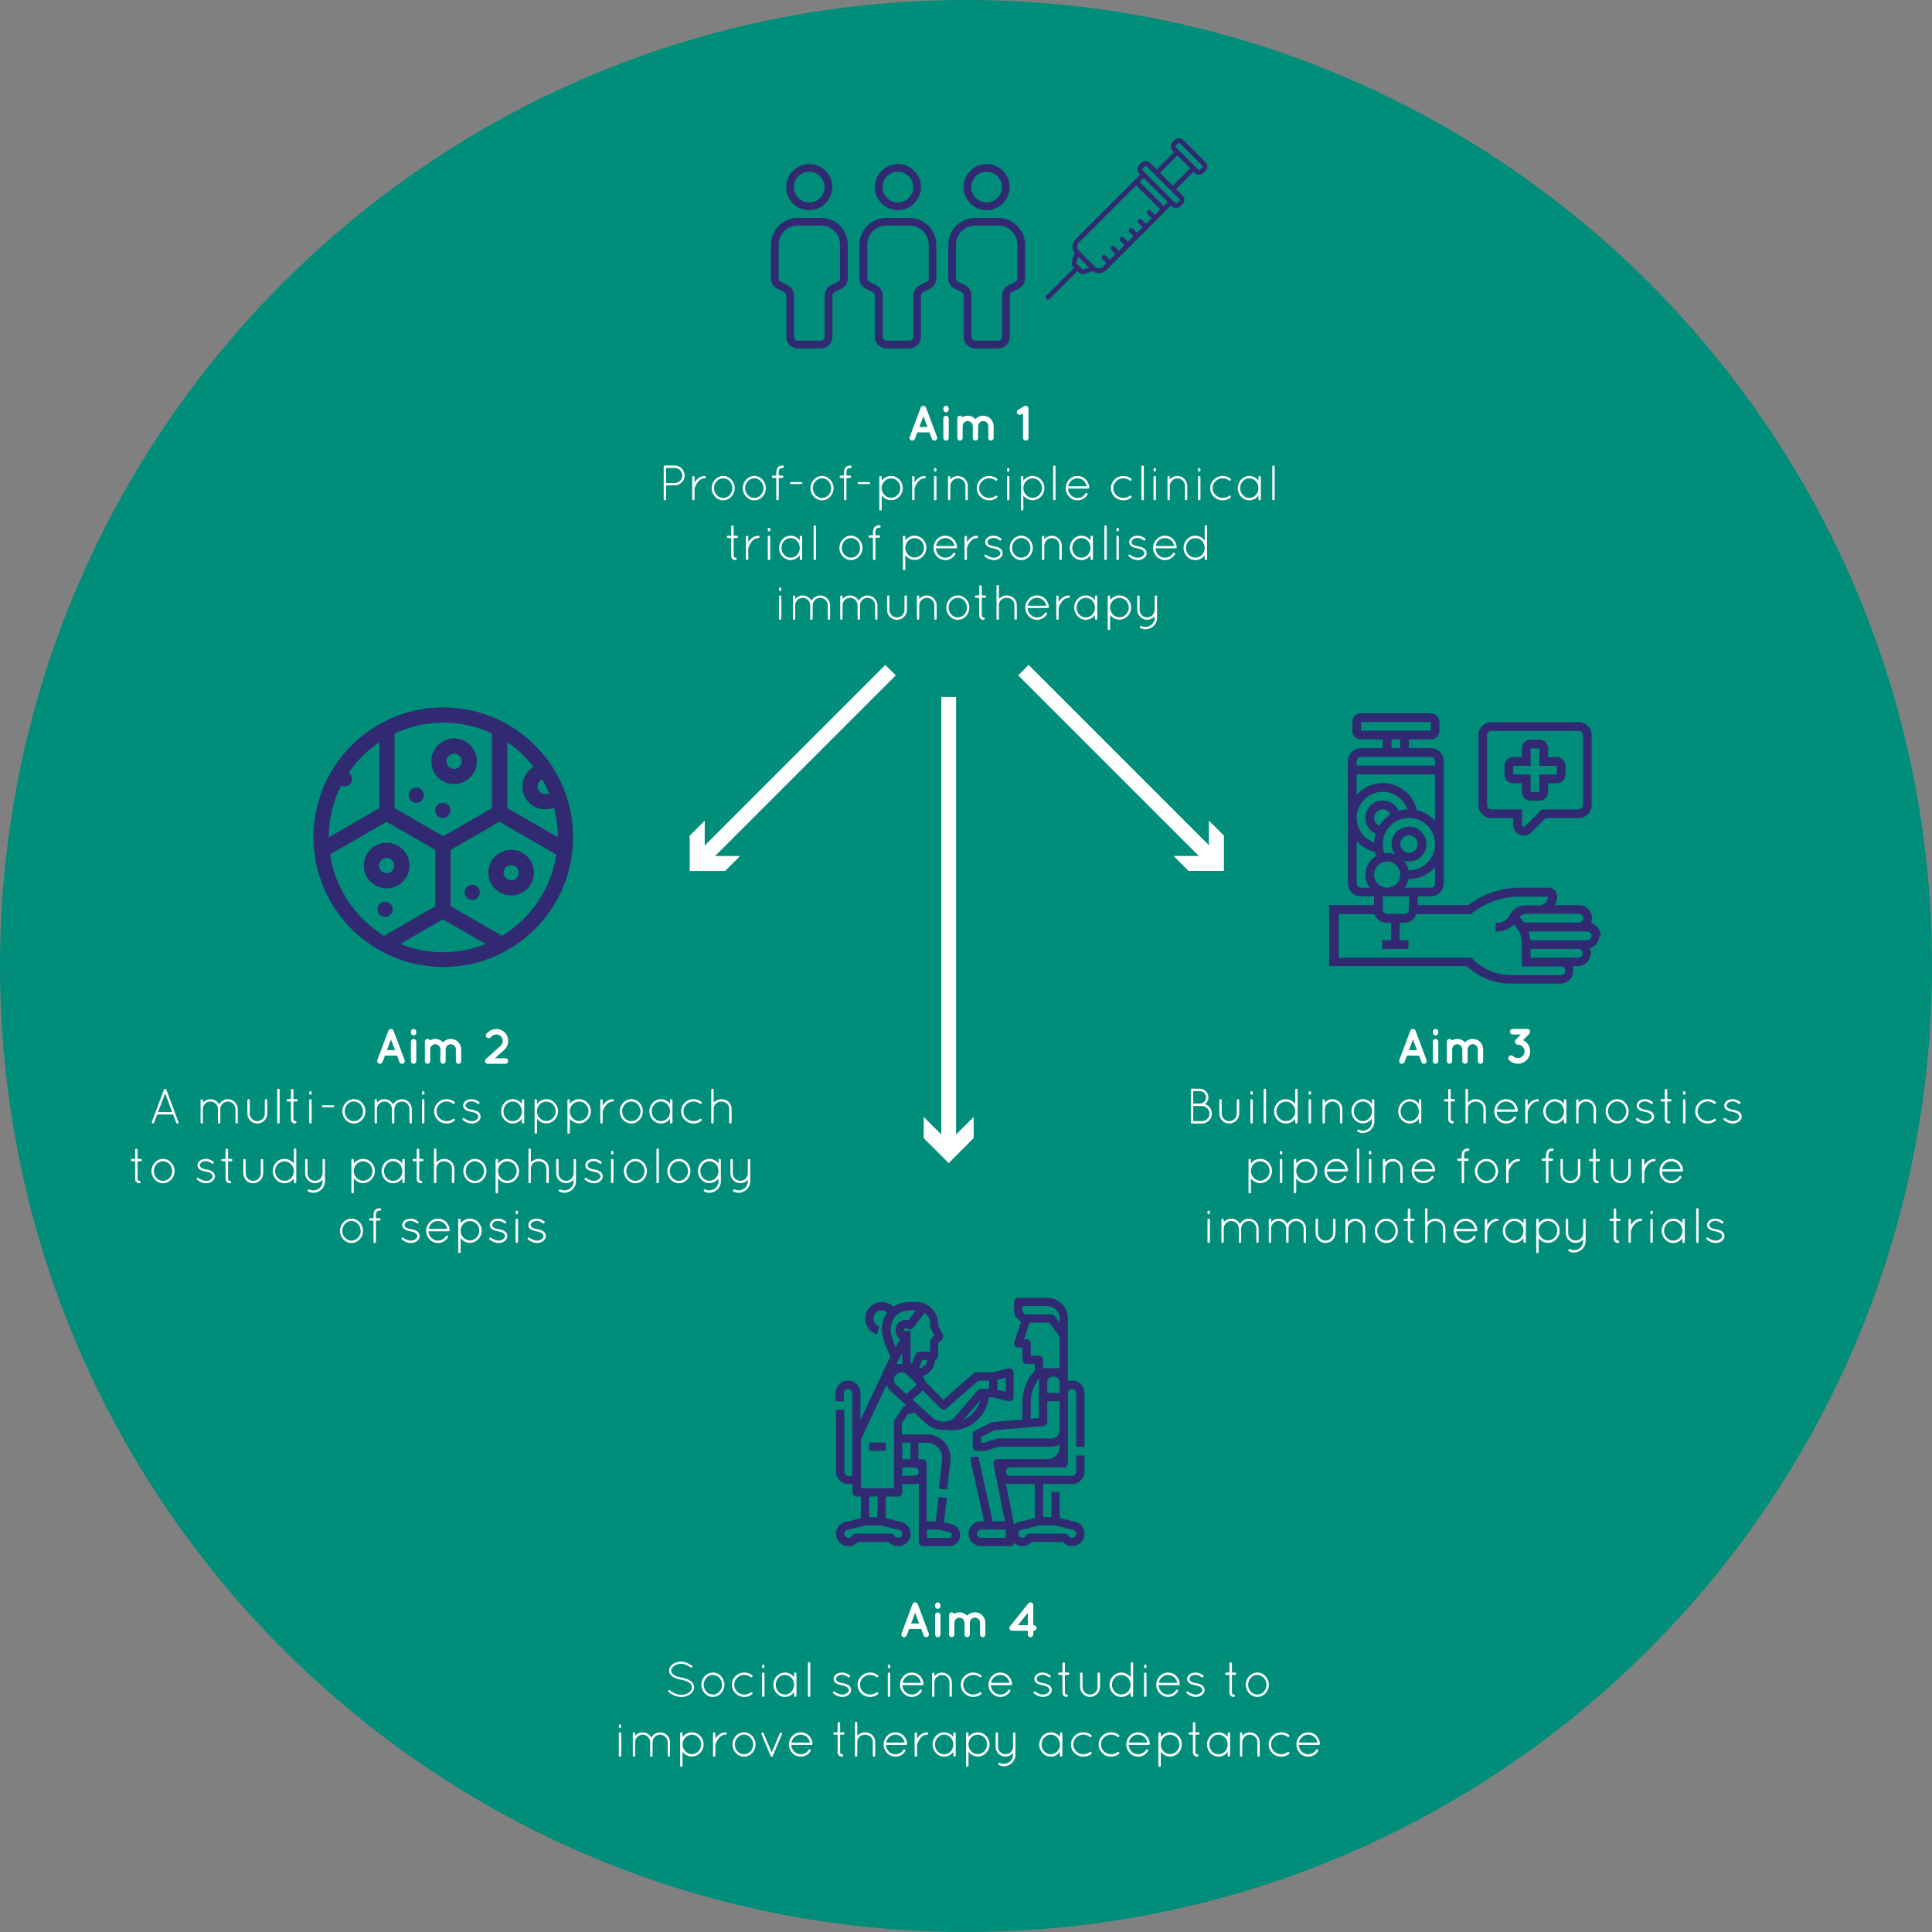<svg xmlns="http://www.w3.org/2000/svg" height="525pt" width="525pt" version="1.2" xmlns:xlink="http://www.w3.org/1999/xlink" viewBox="0 0 525 525">
  <rect x="0" y="0" width="525" height="525" fill="#808080" stroke="none"/>
  <defs>
    <symbol id="glyph3-1" overflow="visible">
      <path d="m2.031-2.703c1.562 1.25 4.078 2.703 6.953 2.734 1.891 0 3.594-0.578 4.859-1.484 1.281-0.922 2.141-2.266 2.141-3.781 0-1.516-0.844-2.75-2.078-3.562-1.25-0.844-2.922-1.375-4.812-1.734h-0.042c-1.703-0.33-3.109-0.78-4.047-1.44-0.953-0.64-1.375-1.34-1.406-2.28 0-0.984 0.531-1.891 1.484-2.594 0.938-0.672 2.312-1.141 3.859-1.141 2.078 0 3.703 1.031 5.188 2 0.266 0.188 0.641 0.109 0.812-0.156 0.188-0.297 0.094-0.656-0.172-0.844-1.484-0.969-3.344-2.188-5.828-2.188-1.781 0-3.375 0.516-4.562 1.375-1.188 0.875-1.969 2.109-1.969 3.547 0 1.391 0.781 2.531 1.938 3.281 1.172 0.797 2.703 1.281 4.453 1.594h0.062c1.828 0.359 3.344 0.875 4.375 1.547 1.016 0.703 1.531 1.516 1.531 2.594 0 1.047-0.562 2.047-1.609 2.797-1.031 0.766-2.516 1.25-4.172 1.25-2.452 0.032-4.795-1.296-6.202-2.437-0.25-0.203-0.625-0.187-0.843 0.094-0.188 0.234-0.157 0.609 0.093 0.828z"/>
    </symbol>
    <symbol id="glyph3-2" overflow="visible">
      <path d="m6.484-13.23h-1.703v-4.906c0-0.328-0.359-0.656-0.703-0.656-0.328 0-0.656 0.328-0.656 0.656v4.906h-1.641c-0.641 0-0.641 0.328-0.641 0.656 0 0.312 0 0.641 0.641 0.641h1.641v9.641c0 1.32 1 2.289 2.328 2.289 0.328 0 0.672-0.328 0.672-0.641 0-0.328-0.344-0.688-0.672-0.688s-0.969-0.312-0.969-0.969v-9.643h1.703c0.312 0 0.641-0.328 0.641-0.641 0-0.328-0.328-0.656-0.641-0.656z"/>
    </symbol>
    <symbol id="glyph3-3" overflow="visible">
      <path d="m12.95-13.23c-0.344 0-0.641 0.281-0.641 0.656v1.938c-1.141-1.562-2.938-2.594-4.969-2.594-3.484 0-6.266 3-6.266 6.625 0.008 3.599 2.789 6.599 6.274 6.599 2.031 0 3.826-1.047 4.966-2.625v1.984c0 0.344 0.3 0.641 0.64 0.641 0.359 0 0.656-0.297 0.656-0.641v-11.94c0-0.375-0.297-0.656-0.656-0.656zm-5.609 11.94c-2.703 0-4.969-2.344-4.969-5.312 0-2.969 2.266-5.359 4.969-5.359 2.734 0 4.969 2.391 4.969 5.359 0 2.969-2.234 5.312-4.969 5.312z"/>
    </symbol>
    <symbol id="glyph3-4" overflow="visible">
      <path d="m7.984 0c2.25 0 4.219-1.188 5.359-3 0.188-0.328 0.078-0.703-0.219-0.922-0.266-0.156-0.672-0.094-0.859 0.219-0.906 1.484-2.516 2.406-4.281 2.406-2.719 0-4.984-2.188-5.125-5.078h10.86c0.344 0 0.641-0.234 0.641-0.594v-0.109c-0.266-3.453-2.969-6.156-6.375-6.156-3.562 0-6.422 2.969-6.422 6.641 0.002 3.624 2.862 6.593 6.424 6.593zm0-11.94c2.438 0 4.547 1.812 4.969 4.297h-10.01c0.482-2.517 2.576-4.297 5.044-4.297z"/>
    </symbol>
    <symbol id="glyph3-5" overflow="visible">
      <path d="m13.09-0.641c0 0.344 0.3 0.641 0.68 0.641 0.35 0 0.65-0.297 0.65-0.641v-17.61c0-0.359-0.297-0.656-0.656-0.656-0.375 0-0.672 0.297-0.672 0.656v7.609c-1.156-1.562-3-2.594-5.078-2.594-3.562 0-6.391 2.969-6.391 6.641 0.005 3.624 2.833 6.593 6.396 6.593 2.074 0 3.924-1 5.074-2.562zm-5.078-0.688c-2.781 0-5.078-2.344-5.078-5.266 0-2.938 2.297-5.312 5.078-5.312 2.734 0 4.969 2.266 5.078 5.109v0.424c-0.11 2.813-2.34 5.047-5.074 5.047z"/>
    </symbol>
    <symbol id="glyph3-7" overflow="visible">
      <path d="m2.531-0.641c0 0.344 0.297 0.641 0.657 0.641 0.374 0 0.671-0.297 0.671-0.641v-11.94c0-0.375-0.297-0.656-0.672-0.656-0.359 0-0.656 0.281-0.656 0.656zm0-15.64c0 0.375 0.297 0.703 0.656 0.703 0.375 0 0.672-0.328 0.672-0.703v-0.625c0-0.344-0.297-0.641-0.672-0.641-0.359 0-0.656 0.297-0.656 0.641z"/>
    </symbol>
    <symbol id="glyph3-8" overflow="visible">
      <path d="m11.97-0.641c0 0.375 0.3 0.641 0.64 0.641s0.64-0.266 0.64-0.641v-7.188c0-2.938-2.391-5.375-5.359-5.375-1.656 0-3.141 0.75-4.109 1.922v-1.281c0-0.344-0.266-0.641-0.625-0.641-0.375 0-0.641 0.297-0.641 0.641v12.08s0.016 0.031 0.016 0.047c0 0.031 0 0.062 0.031 0.094 0.078 0.152 0.249 0.292 0.437 0.339h0.156c0.188 0 0.375-0.078 0.484-0.25 0.079-0.078 0.11-0.188 0.141-0.297v-7.281c0.047-2.25 1.859-4.078 4.109-4.078 2.266 0 4.078 1.828 4.078 4.078z"/>
    </symbol>
    <symbol id="glyph3-9" overflow="visible">
      <path d="m1.891-6.609c0 3.578 2.812 6.609 6.265 6.609 3.484 0 6.266-3.031 6.266-6.609 0-3.594-2.781-6.625-6.266-6.625-3.453 0-6.266 3.031-6.266 6.625zm1.297 0c0-2.953 2.266-5.359 4.969-5.359s4.969 2.406 4.969 5.359c0 2.938-2.266 5.312-4.969 5.312s-4.969-2.375-4.969-5.312z"/>
    </symbol>
    <symbol id="glyph3-10" overflow="visible">
      <path d="m2.516-0.641c0 0.375 0.296 0.641 0.672 0.641 0.328 0 0.625-0.266 0.625-0.641v-5.812c0-0.047 0-0.109 0.047-0.219 0.187-0.531 0.702-1.89 1.593-3.078 0.922-1.19 2.109-2.16 3.828-2.16 0.359 0 0.656-0.297 0.656-0.656 0-0.375-0.297-0.641-0.656-0.641-2.531 0.01-4.281 1.68-5.281 3.241-0.078 0.11-0.141 0.219-0.188 0.328v-2.919c0-0.375-0.297-0.641-0.625-0.641-0.375 0-0.672 0.266-0.672 0.641z"/>
    </symbol>
    <symbol id="glyph3-12" overflow="visible">
      <path d="m1.672-1.891c1.078 0.86 2.75 1.86 4.89 1.891 1.297 0 2.375-0.375 3.297-1.047 0.891-0.688 1.5-1.578 1.5-2.672 0-1.109-0.61-2.14-1.485-2.703-0.906-0.516-1.937-0.89-3.203-1.078h-0.062c-1.204-0.188-2.094-0.516-2.688-0.922-0.516-0.406-0.766-0.781-0.766-1.328 0-0.531 0.297-1.078 0.844-1.516 0.562-0.453 1.422-0.75 2.5-0.75 1.297 0 2.281 0.672 3.25 1.328 0.297 0.188 0.703 0.109 0.891-0.188s0.109-0.703-0.188-0.922c-1.031-0.656-2.25-1.438-3.953-1.438-1.344 0-2.453 0.359-3.234 0.891-0.828 0.625-1.422 1.547-1.422 2.594 0 1.031 0.594 1.891 1.422 2.375 0.75 0.547 1.812 0.812 3 1.031l0.045 0.033c1.297 0.203 2.25 0.531 2.812 0.969 0.672 0.562 0.922 1 0.953 1.625 0 0.594-0.359 1.188-1 1.609-0.594 0.484-1.484 0.812-2.516 0.812-1.672 0-3.141-0.859-4.047-1.531-0.295-0.251-0.702-0.204-0.92 0.077-0.219 0.266-0.188 0.609 0.078 0.859z"/>
    </symbol>
    <symbol id="glyph3-13" overflow="visible">
      <path d="m8.375 0c1.562 0 3.047-0.547 4.156-1.406 0.328-0.234 0.375-0.641 0.125-0.938-0.203-0.25-0.594-0.328-0.891-0.109-0.938 0.719-2.125 1.156-3.391 1.156-3.078 0-5.516-2.375-5.516-5.344 0-2.922 2.438-5.328 5.516-5.328 1.266 0 2.453 0.438 3.391 1.203 0.297 0.203 0.688 0.125 0.891-0.109 0.25-0.297 0.203-0.703-0.078-0.891-1.156-0.922-2.641-1.469-4.203-1.469-3.781 0-6.812 2.922-6.812 6.594-0.001 3.724 3.031 6.646 6.812 6.646z"/>
    </symbol>
    <symbol id="glyph3-15" overflow="visible">
      <path d="m21.44-0.625c0 0.328 0.266 0.625 0.625 0.625 0.375 0 0.641-0.297 0.641-0.625v-7.203c0-2.969-2.406-5.375-5.375-5.375-2.016 0-3.797 1.141-4.75 2.812-0.922-1.672-2.672-2.812-4.719-2.812-1.656 0-3.109 0.734-4.078 1.891v-1.266c0-0.359-0.266-0.625-0.656-0.625-0.312 0-0.609 0.266-0.609 0.625v12.09c0.07 0.24 0.288 0.459 0.523 0.49h0.172c0.047 0 0.078 0 0.109-0.031 0.047 0 0.125-0.047 0.156-0.078 0.187-0.109 0.296-0.297 0.296-0.516v-7.203c0-2.25 1.812-4.109 4.078-4.109s4.078 1.859 4.078 4.109v7.344c0.031 0.031 0.031 0.047 0.031 0.078 0.016 0.031 0.016 0.062 0.016 0.062 0.031 0.016 0.031 0.016 0.031 0.047 0.031 0 0.031 0.031 0.047 0.047l0.094 0.094c0.016 0.016 0.047 0.047 0.078 0.047 0.047 0.031 0.109 0.078 0.156 0.078 0 0 0.031 0.031 0.062 0.031h0.125c0.109 0 0.219-0.031 0.328-0.078 0.141-0.078 0.266-0.188 0.328-0.359v-0.047s0.016-0.031 0.016-0.062v-7.281c0-2.25 1.844-4.109 4.078-4.109 2.281 0 4.062 1.859 4.109 4.109z"/>
    </symbol>
    <symbol id="glyph3-16" overflow="visible">
      <path d="m2.516 4.891c0 0.344 0.297 0.641 0.641 0.641 0.375 0 0.672-0.297 0.672-0.641v-7.562c1.141 1.562 2.969 2.594 5.031 2.594 3.562 0 6.391-3 6.391-6.594 0-3.609-2.828-6.562-6.391-6.562-2.062 0-3.891 1.031-5.031 2.562v-1.906c0-0.359-0.297-0.656-0.672-0.656-0.344 0-0.641 0.297-0.641 0.656zm1.312-11.78c0.11-2.799 2.36-5.021 5.031-5.021 2.797 0 5.078 2.328 5.078 5.234 0 2.926-2.28 5.27-5.081 5.301-2.734-0.031-5.031-2.375-5.031-5.297z"/>
    </symbol>
    <symbol id="glyph3-17" overflow="visible">
      <path d="m2.234-5.406c0 2.968 2.375 5.406 5.36 5.406 3.016 0 5.422-2.438 5.422-5.406v-7.203c0-0.375-0.297-0.641-0.672-0.641-0.328 0-0.656 0.266-0.656 0.641v7.203c0 2.281-1.828 4.078-4.094 4.109-2.25-0.031-4.062-1.828-4.062-4.109v-7.203c0-0.375-0.297-0.641-0.641-0.641-0.359 0-0.656 0.266-0.656 0.641z"/>
    </symbol>
    <symbol id="glyph3-18" overflow="visible">
      <path d="m2.703-0.641c0 0.344 0.297 0.641 0.641 0.641 0.375 0 0.672-0.297 0.672-0.641v-17.61c0-0.359-0.297-0.656-0.672-0.656-0.344 0-0.641 0.297-0.641 0.656z"/>
    </symbol>
    <symbol id="glyph3-20" overflow="visible">
      <path d="m14.06-12.58c0-0.359-0.297-0.656-0.609-0.656-0.391 0-0.688 0.297-0.688 0.656v1.938c-1.109-1.562-2.906-2.594-4.938-2.594-3.453 0-6.203 3-6.203 6.562 0 3.641 2.75 6.594 6.203 6.594 2.031 0 3.828-1 4.938-2.594v1.625c0 2.719-2.188 4.906-4.938 4.906-0.812 0-1.484-0.156-2.156-0.484-0.322-0.185-0.697-0.045-0.854 0.299-0.172 0.297 0 0.672 0.266 0.859 0.859 0.375 1.781 0.625 2.75 0.625 3.453 0 6.234-2.781 6.234-6.203zm-6.232 11.24c-2.703 0-4.906-2.359-4.906-5.328 0-2.938 2.203-5.266 4.906-5.266 2.734 0 4.938 2.328 4.938 5.266 0 2.969-2.203 5.328-4.938 5.328z"/>
    </symbol>
    <symbol id="glyph3-21" overflow="visible">
      <path d="m1.406-5.422c0 2.969 2.406 5.375 5.344 5.391 1.641 0 3.109-0.75 4.109-1.891v0.875c-0.031 2.719-2.25 4.906-5 4.906-0.75 0-1.516-0.188-2.156-0.516-0.329-0.077-0.673 0.001-0.845 0.329-0.156 0.297-0.031 0.672 0.266 0.859 0.844 0.375 1.766 0.625 2.734 0.625 3.484 0 6.297-2.75 6.297-6.203v-11.56c0-0.078-0.031-0.188-0.094-0.266-0.016-0.078-0.094-0.172-0.156-0.219-0.109-0.062-0.219-0.109-0.328-0.141h-0.156c-0.031 0-0.062 0.031-0.078 0.031h-0.062c-0.078 0.031-0.188 0.078-0.234 0.156-0.031 0-0.031 0.031-0.062 0.031 0 0.031-0.016 0.062-0.016 0.078-0.094 0.078-0.109 0.219-0.109 0.328v7.188c-0.031 2.266-1.844 4.078-4.109 4.078-2.234 0-4.047-1.812-4.047-4.078v-7.188c0-0.344-0.297-0.625-0.672-0.625-0.328 0-0.625 0.281-0.625 0.625z"/>
    </symbol>
    <symbol id="glyph3-23" overflow="visible">
      <path d="m12.23-0.641c0 0.344 0.3 0.641 0.65 0.641 0.375 0 0.672-0.297 0.672-0.641v-7.375c0-3.047-2.484-5.219-5.531-5.219-1.672 0-3.188 0.766-4.188 1.953v-6.97c0-0.359-0.297-0.656-0.672-0.656-0.344 0-0.641 0.297-0.641 0.656v17.61c0 0.078 0 0.125 0.016 0.203 0.031 0.094 0.062 0.141 0.109 0.219 0.137 0.14 0.325 0.218 0.512 0.218h0.141c0.031 0 0.047-0.031 0.047-0.031 0.187-0.047 0.328-0.156 0.406-0.313 0.031-0.031 0.031-0.062 0.062-0.109 0-0.031 0.016-0.062 0.016-0.109v-7.453c0-2.328 1.891-3.891 4.188-3.891 2.328 0 4.219 1.562 4.219 3.891z"/>
    </symbol>
    <symbol id="glyph3-25" overflow="visible">
      <path d="m6.891-0.047c0.015 0.016 0.015 0.016 0.047 0.016 0.078 0.031 0.14 0.031 0.218 0.031 0.141 0 0.328-0.047 0.438-0.188 0.078-0.109 0.125-0.219 0.156-0.328l4.938-11.72c0.141-0.328 0-0.703-0.328-0.828-0.312-0.141-0.719 0.016-0.828 0.344l-4.405 10.42-4.391-10.42c-0.109-0.33-0.515-0.48-0.843-0.34-0.297 0.12-0.453 0.5-0.329 0.83l4.969 11.82c0.062 0.141 0.141 0.219 0.219 0.297 0.047 0.031 0.078 0.062 0.141 0.062z"/>
    </symbol>
    <symbol id="glyph3-28" overflow="visible">
      <path d="m7.688-18.88c-1.047 0-2.016 0.25-2.672 0.953-0.609 0.719-0.828 1.719-0.859 3.078v1.391h-1.75c-0.359 0-0.656 0.297-0.656 0.656 0 0.375 0.297 0.672 0.656 0.672h1.75v11.5c0 0.359 0.297 0.656 0.672 0.656 0.359 0 0.656-0.297 0.656-0.656v-11.5h1.859c0.375 0 0.672-0.297 0.672-0.672 0-0.359-0.297-0.656-0.672-0.656h-1.86v-1.391c0-1.219 0.234-1.875 0.531-2.188 0.281-0.328 0.766-0.516 1.672-0.516 0.359 0 0.656-0.297 0.656-0.656 0-0.375-0.297-0.672-0.656-0.672z"/>
    </symbol>
    <symbol id="glyph3-32" overflow="visible">
      <path d="m2.297-8.859h5.75c0.266 0 0.516-0.219 0.516-0.531-0.001-0.298-0.251-0.485-0.516-0.485h-5.75c-0.297 0-0.516 0.187-0.516 0.484 0 0.312 0.219 0.531 0.516 0.531z"/>
    </symbol>
    <symbol id="glyph3-39" overflow="visible">
      <path d="m2.812-0.641c0 0.344 0.297 0.641 0.641 0.641 0.375 0 0.672-0.297 0.672-0.641v-7.438l4.672-0.046c2.969 0 5.375-2.406 5.375-5.375s-2.406-5.406-5.375-5.406h-5.344c-0.344 0-0.641 0.297-0.641 0.656zm1.312-8.75v-8.188h4.672c2.25 0 4.078 1.844 4.078 4.078s-1.828 4.078-4.078 4.109z"/>
    </symbol>
    <symbol id="glyph3-40" overflow="visible">
      <path d="m14.83-0.438c0.11 0.281 0.37 0.438 0.61 0.438 0.094 0 0.141-0.031 0.25-0.031 0.328-0.125 0.484-0.531 0.344-0.859l-6.546-17.52c-0.094-0.25-0.359-0.406-0.656-0.406-0.266 0-0.547 0.156-0.641 0.406l-6.562 17.52c-0.141 0.328 0.047 0.734 0.375 0.859 0.078-0 0.188 0.031 0.234 0.031 0.282 0 0.516-0.156 0.625-0.438l1.672-4.454h8.625zm-5.969-15.92 3.797 10.16h-7.644z"/>
    </symbol>
    <symbol id="glyph3-41" overflow="visible">
      <path d="m2.812-0.641c0 0.344 0.266 0.641 0.61 0.641h5.438c2.97 0 5.39-2.406 5.39-5.406 0-2.375-1.562-4.375-3.688-5.094 1.078-0.859 1.797-2.188 1.797-3.672 0-2.625-2.094-4.734-4.688-4.734h-4.219c-0.344 0-0.641 0.297-0.641 0.656zm1.312-0.688v-8.156h4.734c2.234 0 4.047 1.844 4.078 4.078-0.031 2.281-1.844 4.078-4.078 4.078zm0-9.5v-6.75h3.547c1.859 0 3.375 1.516 3.375 3.406 0 1.828-1.516 3.344-3.375 3.344z"/>
    </symbol>
    <symbol id="glyph6-8" overflow="visible">
      <path d="m4-13.47c-0.812 0-1.469 0.609-1.469 1.484v10.53c0 0.819 0.657 1.46 1.469 1.46 0.828 0 1.453-0.641 1.453-1.453v-10.53c0-0.875-0.625-1.484-1.453-1.484zm1.453-3.969c0-0.812-0.625-1.469-1.453-1.469-0.812 0-1.469 0.656-1.469 1.469v0.562c0 0.812 0.656 1.484 1.469 1.484 0.828 0 1.453-0.672 1.453-1.484z"/>
    </symbol>
    <symbol id="glyph6-14" overflow="visible">
      <path d="m13.77-0.938c0.21 0.594 0.78 0.938 1.37 0.938 0.2 0 0.39-0.031 0.52-0.078 0.78-0.297 1.17-1.156 0.89-1.953l-5.969-15.89c-0.24-0.6-0.799-0.99-1.424-0.96-0.594-0.031-1.188 0.359-1.438 0.953l-5.968 15.9c-0.266 0.796 0.109 1.655 0.891 1.952 0.171 0.047 0.328 0.078 0.515 0.078 0.594 0 1.156-0.344 1.406-0.938l1.328-3.516h6.562zm-6.797-6.484 2.188-5.812 2.188 5.812z"/>
    </symbol>
    <symbol id="glyph6-15" overflow="visible">
      <path d="m16.61-10.61c1.484 0 2.719 1.234 2.719 2.781v6.391c0 0.797 0.67 1.438 1.47 1.438 0.781 0 1.422-0.641 1.422-1.438v-6.391c0-3.141-2.516-5.672-5.609-5.672-1.703 0-3.25 0.703-4.25 1.859-1.02-1.16-2.532-1.86-4.235-1.86-1.031 0-2.016 0.297-2.891 0.812-0.218-0.51-0.718-0.81-1.296-0.81-0.781 0-1.422 0.625-1.422 1.453v4.188 0.031 6.393c0 0.703 0.516 1.25 1.156 1.406 0.078 0.001 0.156 0.032 0.266 0.032 0.578 0 1.109-0.375 1.359-0.859v-0.141c0.047-0.047 0.047-0.109 0.078-0.156v-0.078c0-0.062 0.031-0.141 0.031-0.203v-6.391c0-1.547 1.234-2.781 2.719-2.781 1.516 0 2.75 1.219 2.781 2.703v0.078 6.39c0 0.797 0.703 1.438 1.453 1.438 0.797 0 1.438-0.641 1.438-1.438v-6.391-0.078c0.047-1.484 1.266-2.703 2.812-2.703z"/>
    </symbol>
    <symbol id="glyph6-16" overflow="visible">
      <path d="m7.375-17.5c-0.062-0.047-0.062-0.109-0.062-0.188 0-0.031-0.016-0.078-0.016-0.125-0.031-0.031-0.031-0.094-0.062-0.141 0-0.062-0.031-0.078-0.047-0.141 0-0.016-0.031-0.047-0.031-0.078 0 0-0.031-0.047-0.031-0.047-0.031-0.03-0.078-0.09-0.109-0.11-0.016-0.06-0.047-0.08-0.078-0.11-0.032-0.03-0.047-0.08-0.11-0.11-0.031-0.03-0.078-0.06-0.109-0.07-0.047-0.031-0.078-0.062-0.109-0.094-0.047 0-0.078-0.016-0.156-0.078-0.031-0.02-0.078-0.02-0.109-0.02-0.047-0.03-0.078-0.07-0.156-0.07-0.031 0-0.078 0-0.109-0.031h-0.188-0.031-0.078c-0.062 0-0.141 0-0.188 0.031-0.031 0-0.078 0-0.109 0.031-0.062 0-0.109 0.031-0.172 0.031-0.047 0.016-0.078 0.078-0.125 0.078-0.031 0.016-0.078 0.016-0.109 0.047l-3.329 1.97c-0.703 0.406-0.938 1.359-0.484 2.031 0.266 0.484 0.766 0.75 1.266 0.75 0.25 0 0.516-0.047 0.766-0.203l1.078-0.625v13.28c0 0.839 0.641 1.48 1.484 1.48 0.813 0 1.516-0.641 1.516-1.484v-15.94-0.078z"/>
    </symbol>
    <symbol id="glyph6-17" overflow="visible">
      <path d="m12.47-3h-5.75l5.109-4.609c1.406-1.281 2.125-3.062 2.125-4.812 0-1.531-0.531-3.125-1.672-4.344-1.266-1.406-3.047-2.141-4.797-2.141-1.547 0-3.141 0.547-4.359 1.688l-0.828 0.75c-0.625 0.562-0.656 1.484-0.109 2.109 0.56 0.61 1.482 0.67 2.107 0.11l0.828-0.77c0.688-0.594 1.516-0.891 2.359-0.891 0.938 0 1.891 0.359 2.594 1.141 0.594 0.672 0.891 1.484 0.891 2.344 0 0.969-0.359 1.891-1.141 2.594l-7.984 7.238c-0.61 0.563-0.656 1.485-0.094 2.11 0.281 0.328 0.703 0.484 1.109 0.484h0.031 0.031 9.548c0.84 0 1.48-0.641 1.48-1.484 0-0.844-0.64-1.516-1.48-1.516z"/>
    </symbol>
    <symbol id="glyph6-18" overflow="visible">
      <path d="m10.09-12.8 3.41-3.51c0.109-0.109 0.188-0.234 0.266-0.375 0.109-0.219 0.188-0.453 0.188-0.734 0-0.828-0.672-1.5-1.531-1.5h-7.969c-0.828 0-1.516 0.672-1.516 1.5 0 0.875 0.688 1.547 1.516 1.547h4.375l-2.75 2.812c-0.562 0.609-0.562 1.562 0.047 2.156 0 0.031 0 0.031 0.031 0.031 0.266 0.312 0.672 0.5 1.109 0.484 0.938 0.016 1.859 0.344 2.562 1.078 0.734 0.703 1.078 1.625 1.078 2.562 0 0.938-0.344 1.859-1.078 2.594-0.734 0.703-1.641 1.047-2.594 1.047-0.938 0-1.859-0.344-2.562-1.047-0.594-0.594-1.562-0.594-2.156 0-0.594 0.594-0.594 1.562 0 2.156 1.297 1.297 3.016 1.969 4.719 1.969 1.734 0 3.453-0.672 4.75-1.969 1.328-1.328 1.969-3.047 1.969-4.75s-0.641-3.422-1.969-4.719c-0.531-0.578-1.188-1-1.891-1.328z"/>
    </symbol>
    <symbol id="glyph6-19" overflow="visible">
      <path d="m14.69-6.5h-0.266v-10.92-0.078c0-0.047-0.031-0.078-0.031-0.125 0-0.094 0-0.109-0.031-0.172 0-0.016-0.016-0.078-0.016-0.109-0.031-0.078-0.031-0.109-0.062-0.156-0.031-0.031-0.047-0.078-0.047-0.109-0.062-0.078-0.094-0.109-0.109-0.141-0.031-0.016-0.062-0.078-0.078-0.094l-0.109-0.109c0-0.031-0.062-0.062-0.094-0.062 0-0.031-0.016-0.031-0.016-0.031-0.062-0.016-0.078-0.047-0.141-0.078-0.031-0.031-0.078-0.047-0.141-0.109-0.016 0-0.078-0.016-0.094-0.016-0.062-0.031-0.141-0.031-0.172-0.062-0.047 0-0.078 0-0.125-0.031h-0.172-0.047-0.062-0.188c-0.031 0.031-0.078 0.031-0.109 0.031-0.078 0.031-0.125 0.031-0.156 0.062-0.062 0-0.078 0.016-0.109 0.078-0.078 0-0.109 0.016-0.156 0.047-0.031 0.031-0.094 0.062-0.109 0.078-0.031 0.031-0.062 0.062-0.141 0.094-0.031 0.047-0.047 0.078-0.078 0.109-0.031 0.016-0.031 0.047-0.062 0.047l-9.979 12.42c-0.516 0.641-0.438 1.562 0.25 2.078 0.266 0.237 0.594 0.331 0.907 0.331h0.031 0.031 8.453v2.047c0 0.843 0.64 1.484 1.49 1.484 0.828 0 1.484-0.641 1.484-1.484v-2.047h0.27c0.844 0 1.516-0.656 1.516-1.484-0.01-0.813-0.68-1.485-1.52-1.485zm-3.234 0h-5.375l5.375-6.672z"/>
    </symbol>
  </defs>
  <path d="m525 262.5c0-145-117.5-262.5-262.5-262.5s-262.5 117.5-262.5 262.5 117.5 262.5 262.5 262.5 262.5-117.5 262.5-262.5" style="fill:#008d7a"/>
  <path d="m268.1 46.67c-2.301 0-4.174 1.873-4.174 4.174s1.873 4.174 4.174 4.174c2.303 0 4.174-1.873 4.174-4.174s-1.871-4.174-4.174-4.174m0 10.44c-3.452 0-6.262-2.81-6.262-6.262s2.81-6.262 6.262-6.262 6.262 2.81 6.262 6.262-2.81 6.262-6.262 6.262" style="fill:#312a72"/>
  <path d="m265 61.28c-2.879 0-5.219 2.342-5.219 5.219v9.146c0 0.399 0.221 0.755 0.577 0.933l1.867 0.933c1.07 0.534 1.732 1.607 1.732 2.8v11.23c0 0.575 0.47 1.043 1.043 1.043h6.262c0.573 0 1.043-0.468 1.043-1.043v-11.23c0-1.194 0.663-2.266 1.732-2.8l1.867-0.933c0.358-0.178 0.577-0.534 0.577-0.933v-9.146c0-2.877-2.34-5.219-5.219-5.219zm6.262 33.4h-6.262c-1.726 0-3.131-1.405-3.131-3.131v-11.23c0-0.397-0.219-0.755-0.575-0.933l-1.869-0.931c-1.068-0.534-1.73-1.609-1.73-2.802v-9.146c0-4.029 3.276-7.305 7.305-7.305h6.262c4.029 0 7.305 3.276 7.305 7.305v9.146c0 1.194-0.661 2.268-1.73 2.802l-1.869 0.931c-0.356 0.178-0.575 0.536-0.575 0.933v11.23c0 1.726-1.405 3.131-3.131 3.131" style="fill:#312a72"/>
  <path d="m244 46.67c-2.301 0-4.174 1.873-4.174 4.174s1.873 4.174 4.174 4.174c2.303 0 4.174-1.873 4.174-4.174s-1.871-4.174-4.174-4.174m0 10.44c-3.452 0-6.262-2.81-6.262-6.262s2.81-6.262 6.262-6.262 6.262 2.81 6.262 6.262-2.81 6.262-6.262 6.262" style="fill:#312a72"/>
  <path d="m240.9 61.28c-2.879 0-5.219 2.342-5.219 5.219v9.146c0 0.399 0.221 0.755 0.577 0.933l1.867 0.933c1.07 0.534 1.732 1.607 1.732 2.8v11.23c0 0.575 0.47 1.043 1.043 1.043h6.262c0.573 0 1.043-0.468 1.043-1.043v-11.23c0-1.194 0.663-2.266 1.732-2.8l1.867-0.933c0.358-0.178 0.577-0.534 0.577-0.933v-9.146c0-2.877-2.34-5.219-5.219-5.219zm6.262 33.4h-6.3c-1.726 0-3.131-1.405-3.131-3.131v-11.23c0-0.397-0.219-0.755-0.575-0.933l-1.869-0.931c-1.068-0.534-1.73-1.609-1.73-2.802v-9.146c0-4.029 3.276-7.305 7.305-7.305h6.262c4.029 0 7.305 3.276 7.305 7.305v9.146c0 1.194-0.661 2.268-1.73 2.802l-1.869 0.931c-0.356 0.178-0.575 0.536-0.575 0.933v11.23c0 1.726-1.405 3.131-3.131 3.131" style="fill:#312a72"/>
  <path d="m219.9 46.67c-2.301 0-4.174 1.873-4.174 4.174s1.873 4.174 4.174 4.174c2.303 0 4.174-1.873 4.174-4.174s-1.871-4.174-4.174-4.174m0 10.44c-3.452 0-6.262-2.81-6.262-6.262s2.81-6.262 6.262-6.262 6.262 2.81 6.262 6.262-2.81 6.262-6.262 6.262" style="fill:#312a72"/>
  <path d="m216.8 61.28c-2.879 0-5.219 2.342-5.219 5.219v9.146c0 0.399 0.219 0.755 0.577 0.933l1.867 0.933c1.07 0.534 1.732 1.607 1.732 2.8v11.23c0 0.575 0.47 1.043 1.043 1.043h6.262c0.573 0 1.043-0.468 1.043-1.043v-11.23c0-1.194 0.663-2.266 1.732-2.8l1.867-0.933c0.358-0.178 0.577-0.534 0.577-0.933v-9.146c0-2.877-2.34-5.219-5.219-5.219zm6.262 33.4h-6.262c-1.726 0-3.131-1.405-3.131-3.131v-11.23c0-0.397-0.219-0.755-0.575-0.933l-1.869-0.931c-1.068-0.534-1.73-1.609-1.73-2.802v-9.146c0-4.029 3.278-7.305 7.305-7.305h6.262c4.029 0 7.305 3.276 7.305 7.305v9.146c0 1.194-0.661 2.268-1.73 2.802l-1.869 0.931c-0.356 0.178-0.575 0.536-0.575 0.933v11.23c0 1.726-1.405 3.131-3.131 3.131" style="fill:#312a72"/>
  <path d="m326.7 45.52-0.573 0.575c-0.143 0.143-0.374 0.143-0.517 0l-6.043-6.043c-0.141-0.143-0.141-0.374 0-0.517l0.575-0.573c0.143-0.143 0.372-0.143 0.517 0l6.041 6.041c0.143 0.143 0.143 0.376 0 0.517m-8.007 4.941c-1.106-1.106-2.383-2.385-3.491-3.491l4.732-4.732c1.207 1.207 2.712 2.71 3.491 3.491l-0.714 0.714zm1.783 3.603c0.143 0.143 0.143 0.374 0 0.517l-0.573 0.575c-0.143 0.141-0.374 0.141-0.517 0l-8.878-8.878c-0.141-0.143-0.141-0.374 0-0.515l0.573-0.575c0.143-0.143 0.374-0.143 0.517 0l8.876 8.876m-4.25 1.933-6.557-6.559 1.09-1.092 6.559 6.559zm-2.389 2.387-1.139-1.137c-0.251-0.252-0.657-0.252-0.91 0-0.251 0.252-0.251 0.659 0 0.91l1.139 1.141-1.534 1.534-1.139-1.139c-0.252-0.251-0.659-0.251-0.91 0-0.252 0.251-0.252 0.659 0 0.91l1.139 1.139-1.536 1.536-1.139-1.139c-0.251-0.252-0.659-0.252-0.91 0-0.253 0.252-0.253 0.659 0 0.912l1.139 1.139-1.536 1.534-1.139-1.139c-0.251-0.251-0.657-0.251-0.91 0-0.251 0.252-0.251 0.659 0 0.91l1.139 1.139-1.534 1.536-1.139-1.139c-0.252-0.252-0.659-0.252-0.91 0-0.252 0.251-0.252 0.659 0 0.91l1.139 1.139-1.536 1.536-1.139-1.139c-0.251-0.252-0.659-0.252-0.91 0-0.251 0.251-0.251 0.657 0 0.91l1.139 1.139-0.931 0.931c-0.624 0.624-1.634 0.626-2.26 0l-4.299-4.301c-0.624-0.624-0.624-1.634 0-2.26l15.55-15.55 6.557 6.559zm-19.44 14.83c-0.104 0.035-0.223 0.008-0.301-0.07l-1.522-1.522c-0.078-0.078-0.106-0.196-0.07-0.301l0.524-1.522 2.894 2.892zm33.21-29.12-6.041-6.041c-0.646-0.648-1.693-0.648-2.336 0l-0.575 0.573c-0.644 0.644-0.644 1.693 0 2.336l0.366 0.366-4.732 4.732c-0.984-0.986-1.697-1.697-1.783-1.783-0.646-0.646-1.691-0.646-2.336 0l-0.573 0.573c-0.646 0.646-0.646 1.691 0 2.336l0.248 0.248-17.55 17.55c-1.045 1.047-1.102 2.657-0.274 3.765l-0.738 2.149c-0.196 0.568-0.049 1.207 0.376 1.63l0.237 0.237-7.542 7.542c-0.251 0.251-0.251 0.657 0 0.91 0.252 0.251 0.659 0.251 0.91 0l7.542-7.542 0.378 0.378c0.421 0.421 1.061 0.571 1.628 0.376l2.162-0.744c1.121 0.791 2.687 0.693 3.7-0.321l17.55-17.55 0.248 0.251c0.644 0.644 1.691 0.644 2.336 0l0.573-0.575c0.644-0.644 0.644-1.693 0-2.336-0.104-0.104-0.81-0.81-1.783-1.783l4.016-4.014 0.716-0.716 0.366 0.366c0.646 0.646 1.691 0.646 2.336 0l0.573-0.575c0.646-0.644 0.646-1.691 0-2.336" style="fill:#312a72"/>
  <use style="fill:#fff" xlink:href="#glyph6-14" transform="matrix(.501 0 0 .501 -218.4 -493.4)" height="100%" width="100%" y="1223.815" x="927.62"/>
  <use style="fill:#fff" xlink:href="#glyph6-8" transform="matrix(.501 0 0 .501 -218.4 -493.4)" height="100%" width="100%" y="1223.815" x="945.062"/>
  <use style="fill:#fff" xlink:href="#glyph6-15" transform="matrix(.501 0 0 .501 -218.4 -493.4)" height="100%" width="100%" y="1223.815" x="952.649"/>
  <use style="fill:#fff" xlink:href="#glyph6-16" transform="matrix(.501 0 0 .501 -218.4 -493.4)" height="100%" width="100%" y="1223.815" x="986.426"/>
  <use style="fill:#fff" xlink:href="#glyph3-39" transform="matrix(.501 0 0 .501 -218.4 -493.4)" height="100%" width="100%" y="1256.216" x="793.106"/>
  <use style="fill:#fff" xlink:href="#glyph3-10" transform="matrix(.501 0 0 .501 -218.4 -493.4)" height="100%" width="100%" y="1256.216" x="808.847"/>
  <use style="fill:#fff" xlink:href="#glyph3-9" transform="matrix(.501 0 0 .501 -218.4 -493.4)" height="100%" width="100%" y="1256.216" x="820.025"/>
  <use style="fill:#fff" xlink:href="#glyph3-9" transform="matrix(.501 0 0 .501 -218.4 -493.4)" height="100%" width="100%" y="1256.216" x="836.9"/>
  <use style="fill:#fff" xlink:href="#glyph3-28" transform="matrix(.501 0 0 .501 -218.4 -493.4)" height="100%" width="100%" y="1256.216" x="852.83"/>
  <use style="fill:#fff" xlink:href="#glyph3-32" transform="matrix(.501 0 0 .501 -218.4 -493.4)" height="100%" width="100%" y="1256.216" x="862.604"/>
  <use style="fill:#fff" xlink:href="#glyph3-9" transform="matrix(.501 0 0 .501 -218.4 -493.4)" height="100%" width="100%" y="1256.216" x="873.62"/>
  <use style="fill:#fff" xlink:href="#glyph3-28" transform="matrix(.501 0 0 .501 -218.4 -493.4)" height="100%" width="100%" y="1256.216" x="889.55"/>
  <use style="fill:#fff" xlink:href="#glyph3-32" transform="matrix(.501 0 0 .501 -218.4 -493.4)" height="100%" width="100%" y="1256.216" x="899.324"/>
  <use style="fill:#fff" xlink:href="#glyph3-16" transform="matrix(.501 0 0 .501 -218.4 -493.4)" height="100%" width="100%" y="1256.216" x="910.34"/>
  <use style="fill:#fff" xlink:href="#glyph3-10" transform="matrix(.501 0 0 .501 -218.4 -493.4)" height="100%" width="100%" y="1256.216" x="928.16"/>
  <use style="fill:#fff" xlink:href="#glyph3-7" transform="matrix(.501 0 0 .501 -218.4 -493.4)" height="100%" width="100%" y="1256.216" x="940.013"/>
  <use style="fill:#fff" xlink:href="#glyph3-8" transform="matrix(.501 0 0 .501 -218.4 -493.4)" height="100%" width="100%" y="1256.216" x="947.6"/>
  <use style="fill:#fff" xlink:href="#glyph3-13" transform="matrix(.501 0 0 .501 -218.4 -493.4)" height="100%" width="100%" y="1256.216" x="964.151"/>
  <use style="fill:#fff" xlink:href="#glyph3-7" transform="matrix(.501 0 0 .501 -218.4 -493.4)" height="100%" width="100%" y="1256.216" x="979.568"/>
  <use style="fill:#fff" xlink:href="#glyph3-16" transform="matrix(.501 0 0 .501 -218.4 -493.4)" height="100%" width="100%" y="1256.216" x="987.155"/>
  <use style="fill:#fff" xlink:href="#glyph3-18" transform="matrix(.501 0 0 .501 -218.4 -493.4)" height="100%" width="100%" y="1256.216" x="1004.435"/>
  <use style="fill:#fff" xlink:href="#glyph3-4" transform="matrix(.501 0 0 .501 -218.4 -493.4)" height="100%" width="100%" y="1256.216" x="1012.373"/>
  <use style="fill:#fff" xlink:href="#glyph3-13" transform="matrix(.501 0 0 .501 -218.4 -493.4)" height="100%" width="100%" y="1256.216" x="1036.916"/>
  <use style="fill:#fff" xlink:href="#glyph3-18" transform="matrix(.501 0 0 .501 -218.4 -493.4)" height="100%" width="100%" y="1256.216" x="1052.333"/>
  <use style="fill:#fff" xlink:href="#glyph3-7" transform="matrix(.501 0 0 .501 -218.4 -493.4)" height="100%" width="100%" y="1256.216" x="1059.056"/>
  <use style="fill:#fff" xlink:href="#glyph3-8" transform="matrix(.501 0 0 .501 -218.4 -493.4)" height="100%" width="100%" y="1256.216" x="1066.643"/>
  <use style="fill:#fff" xlink:href="#glyph3-7" transform="matrix(.501 0 0 .501 -218.4 -493.4)" height="100%" width="100%" y="1256.216" x="1083.194"/>
  <use style="fill:#fff" xlink:href="#glyph3-13" transform="matrix(.501 0 0 .501 -218.4 -493.4)" height="100%" width="100%" y="1256.216" x="1090.781"/>
  <use style="fill:#fff" xlink:href="#glyph3-3" transform="matrix(.501 0 0 .501 -218.4 -493.4)" height="100%" width="100%" y="1256.216" x="1106.198"/>
  <use style="fill:#fff" xlink:href="#glyph3-18" transform="matrix(.501 0 0 .501 -218.4 -493.4)" height="100%" width="100%" y="1256.216" x="1123.289"/>
  <use style="fill:#fff" xlink:href="#glyph3-2" transform="matrix(.501 0 0 .501 -218.4 -493.4)" height="100%" width="100%" y="1288.615" x="829.07"/>
  <use style="fill:#fff" xlink:href="#glyph3-10" transform="matrix(.501 0 0 .501 -218.4 -493.4)" height="100%" width="100%" y="1288.615" x="837.98"/>
  <use style="fill:#fff" xlink:href="#glyph3-7" transform="matrix(.501 0 0 .501 -218.4 -493.4)" height="100%" width="100%" y="1288.615" x="849.833"/>
  <use style="fill:#fff" xlink:href="#glyph3-3" transform="matrix(.501 0 0 .501 -218.4 -493.4)" height="100%" width="100%" y="1288.615" x="857.42"/>
  <use style="fill:#fff" xlink:href="#glyph3-18" transform="matrix(.501 0 0 .501 -218.4 -493.4)" height="100%" width="100%" y="1288.615" x="874.511"/>
  <use style="fill:#fff" xlink:href="#glyph3-9" transform="matrix(.501 0 0 .501 -218.4 -493.4)" height="100%" width="100%" y="1288.615" x="889.334"/>
  <use style="fill:#fff" xlink:href="#glyph3-28" transform="matrix(.501 0 0 .501 -218.4 -493.4)" height="100%" width="100%" y="1288.615" x="905.264"/>
  <use style="fill:#fff" xlink:href="#glyph3-16" transform="matrix(.501 0 0 .501 -218.4 -493.4)" height="100%" width="100%" y="1288.615" x="923.138"/>
  <use style="fill:#fff" xlink:href="#glyph3-4" transform="matrix(.501 0 0 .501 -218.4 -493.4)" height="100%" width="100%" y="1288.615" x="940.688"/>
  <use style="fill:#fff" xlink:href="#glyph3-10" transform="matrix(.501 0 0 .501 -218.4 -493.4)" height="100%" width="100%" y="1288.615" x="956.564"/>
  <use style="fill:#fff" xlink:href="#glyph3-12" transform="matrix(.501 0 0 .501 -218.4 -493.4)" height="100%" width="100%" y="1288.615" x="968.417"/>
  <use style="fill:#fff" xlink:href="#glyph3-9" transform="matrix(.501 0 0 .501 -218.4 -493.4)" height="100%" width="100%" y="1288.615" x="981.701"/>
  <use style="fill:#fff" xlink:href="#glyph3-8" transform="matrix(.501 0 0 .501 -218.4 -493.4)" height="100%" width="100%" y="1288.615" x="998.576"/>
  <use style="fill:#fff" xlink:href="#glyph3-3" transform="matrix(.501 0 0 .501 -218.4 -493.4)" height="100%" width="100%" y="1288.615" x="1015.127"/>
  <use style="fill:#fff" xlink:href="#glyph3-18" transform="matrix(.501 0 0 .501 -218.4 -493.4)" height="100%" width="100%" y="1288.615" x="1032.218"/>
  <use style="fill:#fff" xlink:href="#glyph3-7" transform="matrix(.501 0 0 .501 -218.4 -493.4)" height="100%" width="100%" y="1288.615" x="1038.941"/>
  <use style="fill:#fff" xlink:href="#glyph3-12" transform="matrix(.501 0 0 .501 -218.4 -493.4)" height="100%" width="100%" y="1288.615" x="1046.528"/>
  <use style="fill:#fff" xlink:href="#glyph3-4" transform="matrix(.501 0 0 .501 -218.4 -493.4)" height="100%" width="100%" y="1288.615" x="1059.812"/>
  <use style="fill:#fff" xlink:href="#glyph3-5" transform="matrix(.501 0 0 .501 -218.4 -493.4)" height="100%" width="100%" y="1288.615" x="1076.255"/>
  <use style="fill:#fff" xlink:href="#glyph3-7" transform="matrix(.501 0 0 .501 -218.4 -493.4)" height="100%" width="100%" y="1321.015" x="855.881"/>
  <use style="fill:#fff" xlink:href="#glyph3-15" transform="matrix(.501 0 0 .501 -218.4 -493.4)" height="100%" width="100%" y="1321.015" x="863.468"/>
  <use style="fill:#fff" xlink:href="#glyph3-15" transform="matrix(.501 0 0 .501 -218.4 -493.4)" height="100%" width="100%" y="1321.015" x="889.145"/>
  <use style="fill:#fff" xlink:href="#glyph3-17" transform="matrix(.501 0 0 .501 -218.4 -493.4)" height="100%" width="100%" y="1321.015" x="914.822"/>
  <use style="fill:#fff" xlink:href="#glyph3-8" transform="matrix(.501 0 0 .501 -218.4 -493.4)" height="100%" width="100%" y="1321.015" x="930.725"/>
  <use style="fill:#fff" xlink:href="#glyph3-9" transform="matrix(.501 0 0 .501 -218.4 -493.4)" height="100%" width="100%" y="1321.015" x="947.276"/>
  <use style="fill:#fff" xlink:href="#glyph3-2" transform="matrix(.501 0 0 .501 -218.4 -493.4)" height="100%" width="100%" y="1321.015" x="963.638"/>
  <use style="fill:#fff" xlink:href="#glyph3-23" transform="matrix(.501 0 0 .501 -218.4 -493.4)" height="100%" width="100%" y="1321.015" x="973.898"/>
  <use style="fill:#fff" xlink:href="#glyph3-4" transform="matrix(.501 0 0 .501 -218.4 -493.4)" height="100%" width="100%" y="1321.015" x="990.449"/>
  <use style="fill:#fff" xlink:href="#glyph3-10" transform="matrix(.501 0 0 .501 -218.4 -493.4)" height="100%" width="100%" y="1321.015" x="1006.322"/>
  <use style="fill:#fff" xlink:href="#glyph3-3" transform="matrix(.501 0 0 .501 -218.4 -493.4)" height="100%" width="100%" y="1321.015" x="1017.5"/>
  <use style="fill:#fff" xlink:href="#glyph3-16" transform="matrix(.501 0 0 .501 -218.4 -493.4)" height="100%" width="100%" y="1321.015" x="1034.213"/>
  <use style="fill:#fff" xlink:href="#glyph3-21" transform="matrix(.501 0 0 .501 -218.4 -493.4)" height="100%" width="100%" y="1321.015" x="1051.358"/>
  <use style="fill:#fff" xlink:href="#glyph6-14" transform="matrix(.501 0 0 .501 -218.4 -493.4)" height="100%" width="100%" y="1561.828" x="638.828"/>
  <use style="fill:#fff" xlink:href="#glyph6-8" transform="matrix(.501 0 0 .501 -218.4 -493.4)" height="100%" width="100%" y="1561.828" x="656.27"/>
  <use style="fill:#fff" xlink:href="#glyph6-15" transform="matrix(.501 0 0 .501 -218.4 -493.4)" height="100%" width="100%" y="1561.828" x="663.857"/>
  <use style="fill:#fff" xlink:href="#glyph6-17" transform="matrix(.501 0 0 .501 -218.4 -493.4)" height="100%" width="100%" y="1561.828" x="697.634"/>
  <use style="fill:#fff" xlink:href="#glyph3-40" transform="matrix(.501 0 0 .501 -218.4 -493.4)" height="100%" width="100%" y="1594.228" x="516.653"/>
  <use style="fill:#fff" xlink:href="#glyph3-15" transform="matrix(.501 0 0 .501 -218.4 -493.4)" height="100%" width="100%" y="1594.228" x="542.195"/>
  <use style="fill:#fff" xlink:href="#glyph3-17" transform="matrix(.501 0 0 .501 -218.4 -493.4)" height="100%" width="100%" y="1594.228" x="567.872"/>
  <use style="fill:#fff" xlink:href="#glyph3-18" transform="matrix(.501 0 0 .501 -218.4 -493.4)" height="100%" width="100%" y="1594.228" x="583.589"/>
  <use style="fill:#fff" xlink:href="#glyph3-2" transform="matrix(.501 0 0 .501 -218.4 -493.4)" height="100%" width="100%" y="1594.228" x="590.312"/>
  <use style="fill:#fff" xlink:href="#glyph3-7" transform="matrix(.501 0 0 .501 -218.4 -493.4)" height="100%" width="100%" y="1594.228" x="601.112"/>
  <use style="fill:#fff" xlink:href="#glyph3-32" transform="matrix(.501 0 0 .501 -218.4 -493.4)" height="100%" width="100%" y="1594.228" x="608.699"/>
  <use style="fill:#fff" xlink:href="#glyph3-9" transform="matrix(.501 0 0 .501 -218.4 -493.4)" height="100%" width="100%" y="1594.228" x="619.715"/>
  <use style="fill:#fff" xlink:href="#glyph3-15" transform="matrix(.501 0 0 .501 -218.4 -493.4)" height="100%" width="100%" y="1594.228" x="636.59"/>
  <use style="fill:#fff" xlink:href="#glyph3-7" transform="matrix(.501 0 0 .501 -218.4 -493.4)" height="100%" width="100%" y="1594.228" x="662.267"/>
  <use style="fill:#fff" xlink:href="#glyph3-13" transform="matrix(.501 0 0 .501 -218.4 -493.4)" height="100%" width="100%" y="1594.228" x="669.854"/>
  <use style="fill:#fff" xlink:href="#glyph3-12" transform="matrix(.501 0 0 .501 -218.4 -493.4)" height="100%" width="100%" y="1594.228" x="685.271"/>
  <use style="fill:#fff" xlink:href="#glyph3-3" transform="matrix(.501 0 0 .501 -218.4 -493.4)" height="100%" width="100%" y="1594.228" x="706.655"/>
  <use style="fill:#fff" xlink:href="#glyph3-16" transform="matrix(.501 0 0 .501 -218.4 -493.4)" height="100%" width="100%" y="1594.228" x="723.368"/>
  <use style="fill:#fff" xlink:href="#glyph3-16" transform="matrix(.501 0 0 .501 -218.4 -493.4)" height="100%" width="100%" y="1594.228" x="741.188"/>
  <use style="fill:#fff" xlink:href="#glyph3-10" transform="matrix(.501 0 0 .501 -218.4 -493.4)" height="100%" width="100%" y="1594.228" x="759.008"/>
  <use style="fill:#fff" xlink:href="#glyph3-9" transform="matrix(.501 0 0 .501 -218.4 -493.4)" height="100%" width="100%" y="1594.228" x="770.186"/>
  <use style="fill:#fff" xlink:href="#glyph3-3" transform="matrix(.501 0 0 .501 -218.4 -493.4)" height="100%" width="100%" y="1594.228" x="787.061"/>
  <use style="fill:#fff" xlink:href="#glyph3-13" transform="matrix(.501 0 0 .501 -218.4 -493.4)" height="100%" width="100%" y="1594.228" x="803.774"/>
  <use style="fill:#fff" xlink:href="#glyph3-23" transform="matrix(.501 0 0 .501 -218.4 -493.4)" height="100%" width="100%" y="1594.228" x="819.191"/>
  <use style="fill:#fff" xlink:href="#glyph3-2" transform="matrix(.501 0 0 .501 -218.4 -493.4)" height="100%" width="100%" y="1626.628" x="505.799"/>
  <use style="fill:#fff" xlink:href="#glyph3-9" transform="matrix(.501 0 0 .501 -218.4 -493.4)" height="100%" width="100%" y="1626.628" x="516.194"/>
  <use style="fill:#fff" xlink:href="#glyph3-12" transform="matrix(.501 0 0 .501 -218.4 -493.4)" height="100%" width="100%" y="1626.628" x="541.169"/>
  <use style="fill:#fff" xlink:href="#glyph3-2" transform="matrix(.501 0 0 .501 -218.4 -493.4)" height="100%" width="100%" y="1626.628" x="554.858"/>
  <use style="fill:#fff" xlink:href="#glyph3-17" transform="matrix(.501 0 0 .501 -218.4 -493.4)" height="100%" width="100%" y="1626.628" x="565.658"/>
  <use style="fill:#fff" xlink:href="#glyph3-5" transform="matrix(.501 0 0 .501 -218.4 -493.4)" height="100%" width="100%" y="1626.628" x="582.209"/>
  <use style="fill:#fff" xlink:href="#glyph3-21" transform="matrix(.501 0 0 .501 -218.4 -493.4)" height="100%" width="100%" y="1626.628" x="600.029"/>
  <use style="fill:#fff" xlink:href="#glyph3-16" transform="matrix(.501 0 0 .501 -218.4 -493.4)" height="100%" width="100%" y="1626.628" x="624.005"/>
  <use style="fill:#fff" xlink:href="#glyph3-3" transform="matrix(.501 0 0 .501 -218.4 -493.4)" height="100%" width="100%" y="1626.628" x="641.825"/>
  <use style="fill:#fff" xlink:href="#glyph3-2" transform="matrix(.501 0 0 .501 -218.4 -493.4)" height="100%" width="100%" y="1626.628" x="658.538"/>
  <use style="fill:#fff" xlink:href="#glyph3-23" transform="matrix(.501 0 0 .501 -218.4 -493.4)" height="100%" width="100%" y="1626.628" x="668.798"/>
  <use style="fill:#fff" xlink:href="#glyph3-9" transform="matrix(.501 0 0 .501 -218.4 -493.4)" height="100%" width="100%" y="1626.628" x="685.349"/>
  <use style="fill:#fff" xlink:href="#glyph3-16" transform="matrix(.501 0 0 .501 -218.4 -493.4)" height="100%" width="100%" y="1626.628" x="702.224"/>
  <use style="fill:#fff" xlink:href="#glyph3-23" transform="matrix(.501 0 0 .501 -218.4 -493.4)" height="100%" width="100%" y="1626.628" x="720.044"/>
  <use style="fill:#fff" xlink:href="#glyph3-21" transform="matrix(.501 0 0 .501 -218.4 -493.4)" height="100%" width="100%" y="1626.628" x="736.19"/>
  <use style="fill:#fff" xlink:href="#glyph3-12" transform="matrix(.501 0 0 .501 -218.4 -493.4)" height="100%" width="100%" y="1626.628" x="751.526"/>
  <use style="fill:#fff" xlink:href="#glyph3-7" transform="matrix(.501 0 0 .501 -218.4 -493.4)" height="100%" width="100%" y="1626.628" x="764.81"/>
  <use style="fill:#fff" xlink:href="#glyph3-9" transform="matrix(.501 0 0 .501 -218.4 -493.4)" height="100%" width="100%" y="1626.628" x="772.397"/>
  <use style="fill:#fff" xlink:href="#glyph3-18" transform="matrix(.501 0 0 .501 -218.4 -493.4)" height="100%" width="100%" y="1626.628" x="789.272"/>
  <use style="fill:#fff" xlink:href="#glyph3-9" transform="matrix(.501 0 0 .501 -218.4 -493.4)" height="100%" width="100%" y="1626.628" x="795.995"/>
  <use style="fill:#fff" xlink:href="#glyph3-20" transform="matrix(.501 0 0 .501 -218.4 -493.4)" height="100%" width="100%" y="1626.628" x="812.87"/>
  <use style="fill:#fff" xlink:href="#glyph3-21" transform="matrix(.501 0 0 .501 -218.4 -493.4)" height="100%" width="100%" y="1626.628" x="830.69"/>
  <use style="fill:#fff" xlink:href="#glyph3-9" transform="matrix(.501 0 0 .501 -218.4 -493.4)" height="100%" width="100%" y="1659.028" x="618.416"/>
  <use style="fill:#fff" xlink:href="#glyph3-28" transform="matrix(.501 0 0 .501 -218.4 -493.4)" height="100%" width="100%" y="1659.028" x="634.346"/>
  <use style="fill:#fff" xlink:href="#glyph3-12" transform="matrix(.501 0 0 .501 -218.4 -493.4)" height="100%" width="100%" y="1659.028" x="652.22"/>
  <use style="fill:#fff" xlink:href="#glyph3-4" transform="matrix(.501 0 0 .501 -218.4 -493.4)" height="100%" width="100%" y="1659.028" x="665.504"/>
  <use style="fill:#fff" xlink:href="#glyph3-16" transform="matrix(.501 0 0 .501 -218.4 -493.4)" height="100%" width="100%" y="1659.028" x="681.947"/>
  <use style="fill:#fff" xlink:href="#glyph3-12" transform="matrix(.501 0 0 .501 -218.4 -493.4)" height="100%" width="100%" y="1659.028" x="699.767"/>
  <use style="fill:#fff" xlink:href="#glyph3-7" transform="matrix(.501 0 0 .501 -218.4 -493.4)" height="100%" width="100%" y="1659.028" x="713.051"/>
  <use style="fill:#fff" xlink:href="#glyph3-12" transform="matrix(.501 0 0 .501 -218.4 -493.4)" height="100%" width="100%" y="1659.028" x="720.638"/>
  <use style="fill:#fff" xlink:href="#glyph6-14" transform="matrix(.501 0 0 .501 -218.4 -493.4)" height="100%" width="100%" y="1561.828" x="1193.138"/>
  <use style="fill:#fff" xlink:href="#glyph6-8" transform="matrix(.501 0 0 .501 -218.4 -493.4)" height="100%" width="100%" y="1561.828" x="1210.58"/>
  <use style="fill:#fff" xlink:href="#glyph6-15" transform="matrix(.501 0 0 .501 -218.4 -493.4)" height="100%" width="100%" y="1561.828" x="1218.167"/>
  <use style="fill:#fff" xlink:href="#glyph6-18" transform="matrix(.501 0 0 .501 -218.4 -493.4)" height="100%" width="100%" y="1561.828" x="1251.944"/>
  <use style="fill:#fff" xlink:href="#glyph3-41" transform="matrix(.501 0 0 .501 -218.4 -493.4)" height="100%" width="100%" y="1594.228" x="1079.009"/>
  <use style="fill:#fff" xlink:href="#glyph3-17" transform="matrix(.501 0 0 .501 -218.4 -493.4)" height="100%" width="100%" y="1594.228" x="1095.047"/>
  <use style="fill:#fff" xlink:href="#glyph3-7" transform="matrix(.501 0 0 .501 -218.4 -493.4)" height="100%" width="100%" y="1594.228" x="1111.598"/>
  <use style="fill:#fff" xlink:href="#glyph3-18" transform="matrix(.501 0 0 .501 -218.4 -493.4)" height="100%" width="100%" y="1594.228" x="1118.618"/>
  <use style="fill:#fff" xlink:href="#glyph3-5" transform="matrix(.501 0 0 .501 -218.4 -493.4)" height="100%" width="100%" y="1594.228" x="1125.341"/>
  <use style="fill:#fff" xlink:href="#glyph3-7" transform="matrix(.501 0 0 .501 -218.4 -493.4)" height="100%" width="100%" y="1594.228" x="1143.161"/>
  <use style="fill:#fff" xlink:href="#glyph3-8" transform="matrix(.501 0 0 .501 -218.4 -493.4)" height="100%" width="100%" y="1594.228" x="1150.748"/>
  <use style="fill:#fff" xlink:href="#glyph3-20" transform="matrix(.501 0 0 .501 -218.4 -493.4)" height="100%" width="100%" y="1594.228" x="1167.299"/>
  <use style="fill:#fff" xlink:href="#glyph3-3" transform="matrix(.501 0 0 .501 -218.4 -493.4)" height="100%" width="100%" y="1594.228" x="1193.219"/>
  <use style="fill:#fff" xlink:href="#glyph3-2" transform="matrix(.501 0 0 .501 -218.4 -493.4)" height="100%" width="100%" y="1594.228" x="1218.032"/>
  <use style="fill:#fff" xlink:href="#glyph3-23" transform="matrix(.501 0 0 .501 -218.4 -493.4)" height="100%" width="100%" y="1594.228" x="1228.292"/>
  <use style="fill:#fff" xlink:href="#glyph3-4" transform="matrix(.501 0 0 .501 -218.4 -493.4)" height="100%" width="100%" y="1594.228" x="1244.843"/>
  <use style="fill:#fff" xlink:href="#glyph3-10" transform="matrix(.501 0 0 .501 -218.4 -493.4)" height="100%" width="100%" y="1594.228" x="1260.719"/>
  <use style="fill:#fff" xlink:href="#glyph3-3" transform="matrix(.501 0 0 .501 -218.4 -493.4)" height="100%" width="100%" y="1594.228" x="1271.894"/>
  <use style="fill:#fff" xlink:href="#glyph3-8" transform="matrix(.501 0 0 .501 -218.4 -493.4)" height="100%" width="100%" y="1594.228" x="1288.34"/>
  <use style="fill:#fff" xlink:href="#glyph3-9" transform="matrix(.501 0 0 .501 -218.4 -493.4)" height="100%" width="100%" y="1594.228" x="1304.891"/>
  <use style="fill:#fff" xlink:href="#glyph3-12" transform="matrix(.501 0 0 .501 -218.4 -493.4)" height="100%" width="100%" y="1594.228" x="1321.766"/>
  <use style="fill:#fff" xlink:href="#glyph3-2" transform="matrix(.501 0 0 .501 -218.4 -493.4)" height="100%" width="100%" y="1594.228" x="1335.455"/>
  <use style="fill:#fff" xlink:href="#glyph3-7" transform="matrix(.501 0 0 .501 -218.4 -493.4)" height="100%" width="100%" y="1594.228" x="1346.255"/>
  <use style="fill:#fff" xlink:href="#glyph3-13" transform="matrix(.501 0 0 .501 -218.4 -493.4)" height="100%" width="100%" y="1594.228" x="1353.842"/>
  <use style="fill:#fff" xlink:href="#glyph3-12" transform="matrix(.501 0 0 .501 -218.4 -493.4)" height="100%" width="100%" y="1594.228" x="1369.259"/>
  <use style="fill:#fff" xlink:href="#glyph3-16" transform="matrix(.501 0 0 .501 -218.4 -493.4)" height="100%" width="100%" y="1626.628" x="1110.599"/>
  <use style="fill:#fff" xlink:href="#glyph3-7" transform="matrix(.501 0 0 .501 -218.4 -493.4)" height="100%" width="100%" y="1626.628" x="1127.582"/>
  <use style="fill:#fff" xlink:href="#glyph3-16" transform="matrix(.501 0 0 .501 -218.4 -493.4)" height="100%" width="100%" y="1626.628" x="1135.169"/>
  <use style="fill:#fff" xlink:href="#glyph3-4" transform="matrix(.501 0 0 .501 -218.4 -493.4)" height="100%" width="100%" y="1626.628" x="1152.719"/>
  <use style="fill:#fff" xlink:href="#glyph3-18" transform="matrix(.501 0 0 .501 -218.4 -493.4)" height="100%" width="100%" y="1626.628" x="1169.162"/>
  <use style="fill:#fff" xlink:href="#glyph3-7" transform="matrix(.501 0 0 .501 -218.4 -493.4)" height="100%" width="100%" y="1626.628" x="1175.885"/>
  <use style="fill:#fff" xlink:href="#glyph3-8" transform="matrix(.501 0 0 .501 -218.4 -493.4)" height="100%" width="100%" y="1626.628" x="1183.472"/>
  <use style="fill:#fff" xlink:href="#glyph3-4" transform="matrix(.501 0 0 .501 -218.4 -493.4)" height="100%" width="100%" y="1626.628" x="1200.023"/>
  <use style="fill:#fff" xlink:href="#glyph3-28" transform="matrix(.501 0 0 .501 -218.4 -493.4)" height="100%" width="100%" y="1626.628" x="1224.566"/>
  <use style="fill:#fff" xlink:href="#glyph3-9" transform="matrix(.501 0 0 .501 -218.4 -493.4)" height="100%" width="100%" y="1626.628" x="1234.016"/>
  <use style="fill:#fff" xlink:href="#glyph3-10" transform="matrix(.501 0 0 .501 -218.4 -493.4)" height="100%" width="100%" y="1626.628" x="1250.351"/>
  <use style="fill:#fff" xlink:href="#glyph3-28" transform="matrix(.501 0 0 .501 -218.4 -493.4)" height="100%" width="100%" y="1626.628" x="1270.304"/>
  <use style="fill:#fff" xlink:href="#glyph3-17" transform="matrix(.501 0 0 .501 -218.4 -493.4)" height="100%" width="100%" y="1626.628" x="1280.078"/>
  <use style="fill:#fff" xlink:href="#glyph3-2" transform="matrix(.501 0 0 .501 -218.4 -493.4)" height="100%" width="100%" y="1626.628" x="1296.629"/>
  <use style="fill:#fff" xlink:href="#glyph3-17" transform="matrix(.501 0 0 .501 -218.4 -493.4)" height="100%" width="100%" y="1626.628" x="1307.429"/>
  <use style="fill:#fff" xlink:href="#glyph3-10" transform="matrix(.501 0 0 .501 -218.4 -493.4)" height="100%" width="100%" y="1626.628" x="1323.98"/>
  <use style="fill:#fff" xlink:href="#glyph3-4" transform="matrix(.501 0 0 .501 -218.4 -493.4)" height="100%" width="100%" y="1626.628" x="1334.483"/>
  <use style="fill:#fff" xlink:href="#glyph3-7" transform="matrix(.501 0 0 .501 -218.4 -493.4)" height="100%" width="100%" y="1659.028" x="1088.324"/>
  <use style="fill:#fff" xlink:href="#glyph3-15" transform="matrix(.501 0 0 .501 -218.4 -493.4)" height="100%" width="100%" y="1659.028" x="1095.911"/>
  <use style="fill:#fff" xlink:href="#glyph3-15" transform="matrix(.501 0 0 .501 -218.4 -493.4)" height="100%" width="100%" y="1659.028" x="1121.588"/>
  <use style="fill:#fff" xlink:href="#glyph3-17" transform="matrix(.501 0 0 .501 -218.4 -493.4)" height="100%" width="100%" y="1659.028" x="1147.265"/>
  <use style="fill:#fff" xlink:href="#glyph3-8" transform="matrix(.501 0 0 .501 -218.4 -493.4)" height="100%" width="100%" y="1659.028" x="1163.168"/>
  <use style="fill:#fff" xlink:href="#glyph3-9" transform="matrix(.501 0 0 .501 -218.4 -493.4)" height="100%" width="100%" y="1659.028" x="1179.719"/>
  <use style="fill:#fff" xlink:href="#glyph3-2" transform="matrix(.501 0 0 .501 -218.4 -493.4)" height="100%" width="100%" y="1659.028" x="1196.081"/>
  <use style="fill:#fff" xlink:href="#glyph3-23" transform="matrix(.501 0 0 .501 -218.4 -493.4)" height="100%" width="100%" y="1659.028" x="1206.341"/>
  <use style="fill:#fff" xlink:href="#glyph3-4" transform="matrix(.501 0 0 .501 -218.4 -493.4)" height="100%" width="100%" y="1659.028" x="1222.892"/>
  <use style="fill:#fff" xlink:href="#glyph3-10" transform="matrix(.501 0 0 .501 -218.4 -493.4)" height="100%" width="100%" y="1659.028" x="1238.765"/>
  <use style="fill:#fff" xlink:href="#glyph3-3" transform="matrix(.501 0 0 .501 -218.4 -493.4)" height="100%" width="100%" y="1659.028" x="1249.943"/>
  <use style="fill:#fff" xlink:href="#glyph3-16" transform="matrix(.501 0 0 .501 -218.4 -493.4)" height="100%" width="100%" y="1659.028" x="1266.656"/>
  <use style="fill:#fff" xlink:href="#glyph3-21" transform="matrix(.501 0 0 .501 -218.4 -493.4)" height="100%" width="100%" y="1659.028" x="1283.801"/>
  <use style="fill:#fff" xlink:href="#glyph3-2" transform="matrix(.501 0 0 .501 -218.4 -493.4)" height="100%" width="100%" y="1659.028" x="1307.777"/>
  <use style="fill:#fff" xlink:href="#glyph3-10" transform="matrix(.501 0 0 .501 -218.4 -493.4)" height="100%" width="100%" y="1659.028" x="1316.687"/>
  <use style="fill:#fff" xlink:href="#glyph3-7" transform="matrix(.501 0 0 .501 -218.4 -493.4)" height="100%" width="100%" y="1659.028" x="1328.54"/>
  <use style="fill:#fff" xlink:href="#glyph3-3" transform="matrix(.501 0 0 .501 -218.4 -493.4)" height="100%" width="100%" y="1659.028" x="1336.127"/>
  <use style="fill:#fff" xlink:href="#glyph3-18" transform="matrix(.501 0 0 .501 -218.4 -493.4)" height="100%" width="100%" y="1659.028" x="1353.218"/>
  <use style="fill:#fff" xlink:href="#glyph3-12" transform="matrix(.501 0 0 .501 -218.4 -493.4)" height="100%" width="100%" y="1659.028" x="1359.941"/>
  <use style="fill:#fff" xlink:href="#glyph6-14" transform="matrix(.501 0 0 .501 -218.4 -493.4)" height="100%" width="100%" y="1872.841" x="923.138"/>
  <use style="fill:#fff" xlink:href="#glyph6-8" transform="matrix(.501 0 0 .501 -218.4 -493.4)" height="100%" width="100%" y="1872.841" x="940.58"/>
  <use style="fill:#fff" xlink:href="#glyph6-15" transform="matrix(.501 0 0 .501 -218.4 -493.4)" height="100%" width="100%" y="1872.841" x="948.167"/>
  <use style="fill:#fff" xlink:href="#glyph6-19" transform="matrix(.501 0 0 .501 -218.4 -493.4)" height="100%" width="100%" y="1872.841" x="981.944"/>
  <use style="fill:#fff" xlink:href="#glyph3-1" transform="matrix(.501 0 0 .501 -218.4 -493.4)" height="100%" width="100%" y="1905.242" x="796.427"/>
  <use style="fill:#fff" xlink:href="#glyph3-9" transform="matrix(.501 0 0 .501 -218.4 -493.4)" height="100%" width="100%" y="1905.242" x="814.436"/>
  <use style="fill:#fff" xlink:href="#glyph3-13" transform="matrix(.501 0 0 .501 -218.4 -493.4)" height="100%" width="100%" y="1905.242" x="831.311"/>
  <use style="fill:#fff" xlink:href="#glyph3-7" transform="matrix(.501 0 0 .501 -218.4 -493.4)" height="100%" width="100%" y="1905.242" x="846.728"/>
  <use style="fill:#fff" xlink:href="#glyph3-3" transform="matrix(.501 0 0 .501 -218.4 -493.4)" height="100%" width="100%" y="1905.242" x="854.315"/>
  <use style="fill:#fff" xlink:href="#glyph3-18" transform="matrix(.501 0 0 .501 -218.4 -493.4)" height="100%" width="100%" y="1905.242" x="871.406"/>
  <use style="fill:#fff" xlink:href="#glyph3-12" transform="matrix(.501 0 0 .501 -218.4 -493.4)" height="100%" width="100%" y="1905.242" x="886.229"/>
  <use style="fill:#fff" xlink:href="#glyph3-13" transform="matrix(.501 0 0 .501 -218.4 -493.4)" height="100%" width="100%" y="1905.242" x="899.513"/>
  <use style="fill:#fff" xlink:href="#glyph3-7" transform="matrix(.501 0 0 .501 -218.4 -493.4)" height="100%" width="100%" y="1905.242" x="914.93"/>
  <use style="fill:#fff" xlink:href="#glyph3-4" transform="matrix(.501 0 0 .501 -218.4 -493.4)" height="100%" width="100%" y="1905.242" x="922.517"/>
  <use style="fill:#fff" xlink:href="#glyph3-8" transform="matrix(.501 0 0 .501 -218.4 -493.4)" height="100%" width="100%" y="1905.242" x="938.96"/>
  <use style="fill:#fff" xlink:href="#glyph3-13" transform="matrix(.501 0 0 .501 -218.4 -493.4)" height="100%" width="100%" y="1905.242" x="955.511"/>
  <use style="fill:#fff" xlink:href="#glyph3-4" transform="matrix(.501 0 0 .501 -218.4 -493.4)" height="100%" width="100%" y="1905.242" x="970.523"/>
  <use style="fill:#fff" xlink:href="#glyph3-12" transform="matrix(.501 0 0 .501 -218.4 -493.4)" height="100%" width="100%" y="1905.242" x="995.066"/>
  <use style="fill:#fff" xlink:href="#glyph3-2" transform="matrix(.501 0 0 .501 -218.4 -493.4)" height="100%" width="100%" y="1905.242" x="1008.755"/>
  <use style="fill:#fff" xlink:href="#glyph3-17" transform="matrix(.501 0 0 .501 -218.4 -493.4)" height="100%" width="100%" y="1905.242" x="1019.555"/>
  <use style="fill:#fff" xlink:href="#glyph3-5" transform="matrix(.501 0 0 .501 -218.4 -493.4)" height="100%" width="100%" y="1905.242" x="1036.106"/>
  <use style="fill:#fff" xlink:href="#glyph3-7" transform="matrix(.501 0 0 .501 -218.4 -493.4)" height="100%" width="100%" y="1905.242" x="1053.926"/>
  <use style="fill:#fff" xlink:href="#glyph3-4" transform="matrix(.501 0 0 .501 -218.4 -493.4)" height="100%" width="100%" y="1905.242" x="1061.513"/>
  <use style="fill:#fff" xlink:href="#glyph3-12" transform="matrix(.501 0 0 .501 -218.4 -493.4)" height="100%" width="100%" y="1905.242" x="1077.956"/>
  <use style="fill:#fff" xlink:href="#glyph3-2" transform="matrix(.501 0 0 .501 -218.4 -493.4)" height="100%" width="100%" y="1905.242" x="1099.34"/>
  <use style="fill:#fff" xlink:href="#glyph3-9" transform="matrix(.501 0 0 .501 -218.4 -493.4)" height="100%" width="100%" y="1905.242" x="1109.735"/>
  <use style="fill:#fff" xlink:href="#glyph3-7" transform="matrix(.501 0 0 .501 -218.4 -493.4)" height="100%" width="100%" y="1937.641" x="769.049"/>
  <use style="fill:#fff" xlink:href="#glyph3-15" transform="matrix(.501 0 0 .501 -218.4 -493.4)" height="100%" width="100%" y="1937.641" x="776.636"/>
  <use style="fill:#fff" xlink:href="#glyph3-16" transform="matrix(.501 0 0 .501 -218.4 -493.4)" height="100%" width="100%" y="1937.641" x="802.313"/>
  <use style="fill:#fff" xlink:href="#glyph3-10" transform="matrix(.501 0 0 .501 -218.4 -493.4)" height="100%" width="100%" y="1937.641" x="820.133"/>
  <use style="fill:#fff" xlink:href="#glyph3-9" transform="matrix(.501 0 0 .501 -218.4 -493.4)" height="100%" width="100%" y="1937.641" x="831.311"/>
  <use style="fill:#fff" xlink:href="#glyph3-25" transform="matrix(.501 0 0 .501 -218.4 -493.4)" height="100%" width="100%" y="1937.641" x="847.376"/>
  <use style="fill:#fff" xlink:href="#glyph3-4" transform="matrix(.501 0 0 .501 -218.4 -493.4)" height="100%" width="100%" y="1937.641" x="862.277"/>
  <use style="fill:#fff" xlink:href="#glyph3-2" transform="matrix(.501 0 0 .501 -218.4 -493.4)" height="100%" width="100%" y="1937.641" x="886.82"/>
  <use style="fill:#fff" xlink:href="#glyph3-23" transform="matrix(.501 0 0 .501 -218.4 -493.4)" height="100%" width="100%" y="1937.641" x="897.08"/>
  <use style="fill:#fff" xlink:href="#glyph3-4" transform="matrix(.501 0 0 .501 -218.4 -493.4)" height="100%" width="100%" y="1937.641" x="913.631"/>
  <use style="fill:#fff" xlink:href="#glyph3-10" transform="matrix(.501 0 0 .501 -218.4 -493.4)" height="100%" width="100%" y="1937.641" x="929.507"/>
  <use style="fill:#fff" xlink:href="#glyph3-3" transform="matrix(.501 0 0 .501 -218.4 -493.4)" height="100%" width="100%" y="1937.641" x="940.685"/>
  <use style="fill:#fff" xlink:href="#glyph3-16" transform="matrix(.501 0 0 .501 -218.4 -493.4)" height="100%" width="100%" y="1937.641" x="957.398"/>
  <use style="fill:#fff" xlink:href="#glyph3-21" transform="matrix(.501 0 0 .501 -218.4 -493.4)" height="100%" width="100%" y="1937.641" x="974.543"/>
  <use style="fill:#fff" xlink:href="#glyph3-3" transform="matrix(.501 0 0 .501 -218.4 -493.4)" height="100%" width="100%" y="1937.641" x="998.519"/>
  <use style="fill:#fff" xlink:href="#glyph3-13" transform="matrix(.501 0 0 .501 -218.4 -493.4)" height="100%" width="100%" y="1937.641" x="1015.232"/>
  <use style="fill:#fff" xlink:href="#glyph3-13" transform="matrix(.501 0 0 .501 -218.4 -493.4)" height="100%" width="100%" y="1937.641" x="1030.244"/>
  <use style="fill:#fff" xlink:href="#glyph3-4" transform="matrix(.501 0 0 .501 -218.4 -493.4)" height="100%" width="100%" y="1937.641" x="1045.259"/>
  <use style="fill:#fff" xlink:href="#glyph3-16" transform="matrix(.501 0 0 .501 -218.4 -493.4)" height="100%" width="100%" y="1937.641" x="1061.702"/>
  <use style="fill:#fff" xlink:href="#glyph3-2" transform="matrix(.501 0 0 .501 -218.4 -493.4)" height="100%" width="100%" y="1937.641" x="1079.522"/>
  <use style="fill:#fff" xlink:href="#glyph3-3" transform="matrix(.501 0 0 .501 -218.4 -493.4)" height="100%" width="100%" y="1937.641" x="1089.512"/>
  <use style="fill:#fff" xlink:href="#glyph3-8" transform="matrix(.501 0 0 .501 -218.4 -493.4)" height="100%" width="100%" y="1937.641" x="1105.955"/>
  <use style="fill:#fff" xlink:href="#glyph3-13" transform="matrix(.501 0 0 .501 -218.4 -493.4)" height="100%" width="100%" y="1937.641" x="1122.506"/>
  <use style="fill:#fff" xlink:href="#glyph3-4" transform="matrix(.501 0 0 .501 -218.4 -493.4)" height="100%" width="100%" y="1937.641" x="1137.518"/>
  <path d="m257.9 417.9h-5.978v-2.248h3.237l2.927 0.732c0.881 0.221 0.722 1.518-0.186 1.517m-8.553-17.2c-0.211 0.211-0.497 0.331-0.798 0.331h-3.372v-2.25h3.372c0.456 0 0.865 0.274 1.039 0.695 0.174 0.421 0.08 0.904-0.241 1.225m-6.42 3.704h-8.996v-13.24l6.988-14.85c0.235 0.669 0.634 1.27 1.162 1.744l3.466 3.121 0.822 0.74h-0.069c-0.376 0-0.726 0.188-0.935 0.501l-2.248 3.374c-0.123 0.184-0.19 0.401-0.19 0.622zm-4.497 7.87h-2.25v-5.622h2.25zm5.622 3.374c0.401 0 0.773 0.213 0.975 0.562 0.202 0.348 0.202 0.777 0.002 1.125-0.202 0.348-0.573 0.562-0.975 0.562-0.403 0-0.775-0.213-0.975-0.564-0.202-0.346-0.573-0.56-0.975-0.56h-9.6c-0.403 0-0.773 0.213-0.975 0.56-0.2 0.348-0.571 0.564-0.973 0.564s-0.773-0.215-0.975-0.564c-0.2-0.346-0.2-0.775 0.002-1.123 0.2-0.346 0.571-0.562 0.973-0.562 0.092 0 4.636-1.125 4.636-1.125h4.223s4.544 1.125 4.636 1.125m-2.018-53.93c-0.127-1.1 0.26-2.841 1.18-3.927 1.47-1.736 3.626-1.74 5.722-1.74l-2.033 2.712c-0.73-0.209-1.513-0.114-2.17 0.264-0.657 0.378-1.133 1.004-1.323 1.74-0.243 0.961 0.037 1.978 0.736 2.681l0.446 0.446-1.19 2.201c-0.593-1.301-1.252-3.37-1.368-4.377zm10.89-0.806 1.008 2.016-0.796 0.796c-0.211 0.211-0.329 0.497-0.329 0.796v2.775h-2.935c-0.464 0-0.879 0.286-1.047 0.716l-1.039 2.657h-0.053c-0.2-0.341-0.303-0.728-0.303-1.123v-7.872h-1.812c-0.045-0.11-0.053-0.233-0.023-0.348 0.041-0.164 0.157-0.303 0.311-0.372 0.301-0.135 0.591 0.067 0.851 0.202 0.487 0.248 1.084 0.112 1.413-0.327l3.078-4.105c0.174 0.121 0.335 0.256 0.483 0.405 0.691 0.687 1.076 1.62 1.074 2.595v0.687c0 0.174 0.041 0.346 0.119 0.503m-3.117 10.88-0.023-0.049 0.857-2.194h1.286c-0.002 1.19-0.931 2.174-2.119 2.243m7.358 10.97 8.679-7.593h2.951v2.248h-2.248c-0.329 0-0.64 0.143-0.855 0.393l-6.64 7.747c-1.628 1.02-3.698 1.006-5.311-0.037l-5.755-5.178 2.777-2.499 4.869 4.867c0.419 0.419 1.09 0.442 1.534 0.051m16.13-4.536-2.25-0.562v-2.742l2.25-0.564zm-11.47 7.559 4.546-5.303-0.09 0.299c-0.663 2.248-2.297 4.084-4.456 5.004m-18.89-10.88c0.002-1.096 0.89-1.986 1.988-1.986h0.096c0.528 0 1.033 0.207 1.407 0.581l2.747 2.749-2.865 2.577-2.716-2.444c-0.419-0.376-0.657-0.914-0.657-1.477m2.25-7.36v2c0 0.378 0.047 0.757 0.141 1.123h-1.732zm2.248 28.99h-2.25v-4.497h2.25zm11.21 17.67-2.109-0.526 0.734-6.614-2.235-0.248-0.732 6.591h-2.5v-15.74c0-0.62-0.503-1.125-1.123-1.125h-1.125v-4.497h2.29c1.115 0 2.184 0.444 2.974 1.231 0.792 0.789 1.237 1.859 1.233 2.976 0 0.155-0.008 0.309-0.025 0.464l-0.869 7.82 2.235 0.248 0.869-7.816c0.027-0.239 0.039-0.477 0.039-0.718 0.004-1.712-0.675-3.356-1.89-4.563-1.213-1.207-2.853-1.886-4.565-1.892h-6.786v-3.033l1.726-2.589c0.568 0 1.135-0.088 1.677-0.26l3.714 3.346c0.041 0.035 0.084 0.069 0.129 0.098 1.184 0.791 2.575 1.215 3.998 1.215 0.221 0 0.442-0.011 0.663-0.031 0.534 0.086 1.074 0.129 1.616 0.131 4.483 0 8.436-2.941 9.722-7.234l0.53-1.763h0.824l4.364 1.092c0.335 0.076 0.689 0 0.965-0.203 0.272-0.213 0.432-0.54 0.432-0.888v-6.745c0-0.346-0.161-0.675-0.432-0.886-0.274-0.213-0.63-0.29-0.965-0.205l-4.364 1.092h-4.36c-0.272 0-0.534 0.098-0.74 0.278l-8.205 7.178-4.751-4.751-0.869-1.738c1.957-0.534 3.317-2.311 3.321-4.34v-0.03c0.513-0.116 0.877-0.569 0.879-1.096v-3.434l1.041-1.041c0.342-0.342 0.427-0.865 0.209-1.299l-1.25-2.503v-0.421c0.002-1.571-0.622-3.078-1.736-4.188-1.119-1.096-2.618-1.716-4.186-1.732-2.231 0-4.338-0.069-6.25 1.27-0.988-0.957-2.356-1.409-3.72-1.229-1.362 0.178-2.567 0.971-3.272 2.151-0.706 1.18-0.832 2.618-0.346 3.902 0.487 1.286 1.536 2.278 2.847 2.693l0.679-2.145c-0.648-0.205-1.168-0.695-1.415-1.329-0.247-0.634-0.194-1.346 0.145-1.935 0.341-0.589 0.929-0.994 1.601-1.102 0.671-0.104 1.356 0.1 1.861 0.556-1.166 1.528-1.673 3.34-1.456 5.385 0.243 2.254 1.337 4.628 2.293 6.552l-8.166 17.31v-7.338c0-1.863-1.511-3.374-3.374-3.374s-3.374 1.511-3.374 3.374v2.248h2.248v-2.248c0-0.62 0.505-1.125 1.125-1.125 0.62 0 1.125 0.505 1.125 1.125v22.49h-1c-0.62 0-1.123-0.505-1.125-1.125v-16.87h-2.248v16.87c0.002 1.863 1.511 3.372 3.374 3.374h1.125v2.248c0 0.62 0.503 1.125 1.123 1.125h1.125v5.869l-3.526 0.883c-1.129 0.049-2.158 0.659-2.74 1.63-0.583 0.967-0.644 2.162-0.161 3.184 0.485 1.021 1.448 1.732 2.567 1.894 1.117 0.162 2.243-0.247 2.996-1.09h8.473c0.753 0.842 1.877 1.25 2.994 1.088 1.119-0.162 2.082-0.873 2.565-1.894 0.483-1.019 0.425-2.215-0.159-3.182-0.583-0.969-1.61-1.581-2.738-1.63l-3.526-0.883v-5.869h3.374c0.62 0 1.125-0.505 1.125-1.125v-2.248h3.372c0.384 0 0.765-0.065 1.125-0.192v15.93c0 0.62 0.503 1.125 1.125 1.125h7.101c1.524 0 2.81-1.137 2.996-2.652 0.186-1.513-0.785-2.927-2.264-3.297" style="fill:#312a72"/>
  <path d="m236.2 392h4.499v2.248h-4.499z" style="fill:#312a72"/>
  <path d="m285.7 390.9h-14.62c-0.121 0-0.241 0.019-0.354 0.059l-3.201 1.066h-0.941v-1.556l3.683-1.841 13.28-1.106c0.583-0.049 1.031-0.536 1.031-1.121v-5.622h3.374v7.872c0 1.241-1.008 2.246-2.248 2.248m-5.624-9.849c-0.006-2.495 0.894-4.91 2.532-6.794-0.186 0.466-0.282 0.961-0.282 1.462v9.649l-2.25 0.188zm0-12.64v-3.374c0-0.62-0.503-1.125-1.123-1.125h-0.689l1.499-4.497h5.374l2.812 3.747v8.622h-4.499v-2.248c0-0.62-0.503-1.125-1.123-1.125zm-2.248-13.49h6.747c1.863 0 3.372 1.511 3.374 3.374v1.125l-1.35-1.8c-0.211-0.282-0.546-0.448-0.898-0.448h-6.747c-0.62 0-1.123-0.505-1.125-1.125zm6.747 20.8c0-0.931 0.755-1.687 1.687-1.687 0.931 0 1.687 0.755 1.687 1.687v2.812h-3.374zm-10.12 27.55h6.747v9.242l-3.526 0.883c-0.789 0.035-1.54 0.346-2.121 0.881l-2.241-11.2c0.366 0.133 0.751 0.2 1.141 0.2m12.23 11.24 4.364 1.092c0.088 0.024 0.18 0.033 0.272 0.033 0.401 0 0.773 0.213 0.975 0.562 0.202 0.348 0.202 0.777 0 1.125-0.202 0.348-0.573 0.562-0.975 0.562-0.403 0-0.775-0.213-0.975-0.564-0.202-0.346-0.571-0.56-0.975-0.56h-9.6c-0.401 0-0.773 0.213-0.975 0.56-0.2 0.348-0.571 0.564-0.973 0.564-0.401 0-0.773-0.215-0.975-0.564-0.2-0.346-0.2-0.775 0.002-1.123 0.2-0.348 0.571-0.562 0.973-0.562 0.092 0 0.184-0.01 0.272-0.033l4.364-1.092zm-13.36 3.374h-6.747c-0.62 0-1.125-0.503-1.125-1.123 0-0.622 0.505-1.125 1.125-1.125h6.747zm21.36-24.74v-14.62c0-1.096-0.532-2.123-1.425-2.755-0.896-0.632-2.041-0.791-3.074-0.425v-17.06c-0.005-3.104-2.518-5.618-5.622-5.622h-7.872c-0.62 0-1.123 0.503-1.123 1.125v2.248c0.002 1.299 0.75 2.485 1.922 3.045l-1.865 5.595c-0.114 0.344-0.057 0.72 0.155 1.014 0.213 0.293 0.552 0.468 0.912 0.468h1.125v3.374c0 0.62 0.505 1.123 1.125 1.123h2.248v1.8c-2.176 2.331-3.381 5.405-3.374 8.593v4.691l-7.964 0.663c-0.143 0.011-0.282 0.051-0.409 0.115l-4.499 2.248c-0.382 0.19-0.62 0.581-0.62 1.006v3.374c0 0.62 0.503 1.125 1.123 1.125h2.248c0.121 0 0.241-0.019 0.356-0.059l3.201-1.066h14.44c0.789 0 1.565-0.207 2.248-0.605v0.605c0 1.863-1.511 3.372-3.374 3.374h-13.49c-0.337 0-0.656 0.151-0.869 0.411-0.213 0.262-0.299 0.605-0.233 0.933l3.104 15.52h-3.348l-3.712-16.71c-0.061-0.272-0.092-0.55-0.092-0.83h-2.248c0 0.444 0.049 0.886 0.145 1.321l3.605 16.22h-0.847c-1.863 0-3.374 1.511-3.374 3.374s1.511 3.374 3.374 3.374h7.87c0.528 0 0.986-0.37 1.098-0.886 0.665 0.609 1.544 0.926 2.444 0.881 0.9-0.043 1.744-0.448 2.342-1.119h8.473c0.753 0.841 1.877 1.25 2.996 1.088 1.117-0.162 2.08-0.873 2.563-1.894 0.483-1.02 0.425-2.215-0.159-3.182-0.583-0.969-1.611-1.581-2.738-1.63l-3.526-0.883v-7.133h-2.248v6.886h-2.25v-8.996h7.872c1.863 0 3.372-1.511 3.374-3.374v-4.358h-2.248v4.358c0 0.62-0.505 1.123-1.125 1.125h-16.87c-0.62 0-1.123-0.505-1.123-1.125 0-0.62 0.503-1.125 1.123-1.125h14.62c0.62 0 1.123-0.503 1.123-1.123v-19.12c0-0.62 0.505-1.125 1.125-1.125 0.62 0 1.125 0.505 1.125 1.125v14.62z" style="fill:#312a72"/>
  <path d="m431.3 255.5h-15.45c-0.067-0.818-0.235-1.612-0.505-2.37h15.95c0.654 0 1.186 0.532 1.186 1.186 0 0.652-0.532 1.184-1.186 1.184m-2.37 4.739h-13.03v-2.37h13.03c0.654 0 1.186 0.532 1.186 1.184 0 0.654-0.532 1.186-1.186 1.186m-3.554 3.554c0 0.652-0.532 1.184-1.184 1.184h-13.44c-4.006 0-7.771-1.558-10.6-4.391l-0.348-0.346h-36.03v-11.85h9.696c0.489 1.374 1.793 2.37 3.335 2.37h1.186v4.738h-2.37v2.37h7.107v-2.37h-2.37v-4.738h1.186c1.542 0 2.845-0.996 3.336-2.37h14.85l0.325-0.26c3.61-2.888 8.144-4.479 12.77-4.479h7.816c0 1.307-1.063 2.37-2.366 2.37h-3.743c-1.804 0-3.425 1.004-4.233 2.624-0.65 1.303-1.959 2.115-3.417 2.115h-0.458v2.368h0.458c1.72 0 3.307-0.703 4.452-1.898 1.387 1.282 2.198 3.084 2.198 5.008v6.368h10.66c0.652 0 1.184 0.532 1.184 1.186m-42.5-20.2v3.554c0 0.654-0.532 1.186-1.184 1.186h-4.739c-0.652 0-1.184-0.532-1.184-1.186v-3.554zm-14.21-3.554v-11.51c1.284 1.46 3.012 2.53 4.986 2.982 0.084 0.366 0.19 0.726 0.315 1.08-1.745 1.029-2.933 2.912-2.933 5.082 0 1.34 0.464 2.562 1.217 3.556h-2.401c-0.654 0-1.184-0.534-1.184-1.186m0-29.62h21.32v12.71c-1.286-1.464-3.014-2.526-4.976-2.98-0.973-4.25-4.802-7.358-9.238-7.358-2.832 0-5.37 1.254-7.107 3.229zm1.184-4.738h18.95c0.654 0 1.184 0.532 1.184 1.184v1.186h-21.32v-1.186c0-0.652 0.53-1.184 1.184-1.184m8.293-4.739h2.368v2.37h-2.368zm-8.293-4.738h18.95v2.37h-18.96zm10.66 33.17c0-1.307 1.065-2.37 2.37-2.37 1.307 0 2.37 1.063 2.37 2.37 0 1.305-1.063 2.368-2.37 2.368-1.305 0-2.37-1.063-2.37-2.368m-4.738 0c0-3.922 3.188-7.109 7.107-7.109 3.922 0 7.107 3.188 7.107 7.109 0 3.92-3.186 7.107-7.107 7.107-0.039 0-0.08-0.01-0.121-0.01-0.202-0.98-0.667-1.859-1.29-2.599 0.448 0.143 0.916 0.239 1.411 0.239 2.614 0 4.739-2.125 4.739-4.738 0-2.614-2.125-4.739-4.739-4.739-2.612 0-4.738 2.125-4.738 4.739 0 1.037 0.344 1.99 0.912 2.771-0.654-0.251-1.356-0.403-2.098-0.403-0.256 0-0.503 0.045-0.751 0.076-0.288-0.779-0.432-1.597-0.432-2.444m-0.959-4.949c-0.836-0.37-1.411-1.198-1.411-2.16 0-1.305 1.063-2.37 2.37-2.37 0.961 0 1.79 0.575 2.16 1.411-1.27 0.783-2.338 1.849-3.119 3.119m-6.148-2.16c0-3.92 3.188-7.107 7.107-7.107 3.057 0 5.718 1.971 6.698 4.759-0.828 0.037-1.632 0.168-2.393 0.403-0.746-1.659-2.391-2.792-4.305-2.792-2.612 0-4.739 2.125-4.739 4.738 0 1.914 1.135 3.56 2.792 4.307-0.235 0.759-0.368 1.564-0.401 2.391-2.79-0.98-4.759-3.642-4.759-6.698m4.738 15.4c0-1.959 1.595-3.554 3.554-3.554 1.961 0 3.554 1.595 3.554 3.554 0 1.961-1.593 3.556-3.554 3.556-1.959 0-3.554-1.595-3.554-3.556m16.58 2.37c0 0.652-0.53 1.186-1.184 1.186h-7.139c0.526-0.695 0.918-1.495 1.096-2.38 0.041 0 0.08 0.01 0.119 0.01 2.832 0 5.37-1.256 7.107-3.229zm40.28 9.477c0 0.654-0.532 1.186-1.186 1.186h-14.85c-0.401-0.54-0.851-1.045-1.37-1.489 0.442-0.548 1.094-0.881 1.818-0.881h14.4c0.654 0 1.186 0.532 1.186 1.184m4.738 4.74c0-1.638-1.119-3.008-2.63-3.419 0.166-0.409 0.262-0.853 0.262-1.321 0-1.959-1.595-3.554-3.556-3.554h-6.581c0.407-0.701 0.659-1.505 0.659-2.372 0-1.305-1.065-2.368-2.37-2.368h-7.816c-5.019 0-9.945 1.679-13.92 4.738h-13.81v-2.37h3.554c1.961 0 3.554-1.593 3.554-3.554v-33.17c0-1.959-1.593-3.554-3.554-3.554h-5.923v-2.37h5.923c1.307 0 2.37-1.063 2.37-2.368v-2.37c0-1.307-1.063-2.37-2.37-2.37h-18.95c-1.307 0-2.37 1.063-2.37 2.37v2.37c0 1.305 1.063 2.368 2.37 2.368h5.923v2.37h-5.923c-1.959 0-3.554 1.595-3.554 3.554v33.17c0 1.961 1.595 3.554 3.554 3.554h3.554v2.37h-12.2v16.58h37.43c3.235 3.06 7.45 4.739 11.92 4.739h13.44c1.959 0 3.554-1.595 3.554-3.554 0-0.417-0.086-0.814-0.219-1.186h1.403c1.961 0 3.556-1.593 3.556-3.554 0-0.468-0.096-0.912-0.262-1.321 1.511-0.411 2.63-1.779 2.63-3.417" style="fill:#312a72"/>
  <path d="m411.2 208.1h4.738v-4.739h2.37v4.739l4.738 0.005v2.364h-4.738v4.739h-2.37v-4.739h-4.738zm0 4.738h2.368v2.37c0 1.307 1.063 2.37 2.37 2.37h2.37c1.307 0 2.37-1.063 2.37-2.37v-2.37h2.368c1.307 0 2.37-1.063 2.37-2.37v-2.368c0-1.307-1.063-2.37-2.37-2.37h-2.368v-2.37c0-1.307-1.063-2.37-2.37-2.37h-2.37c-1.307 0-2.37 1.063-2.37 2.37v2.37h-2.368c-1.307 0-2.37 1.063-2.37 2.37v2.368c0 1.307 1.063 2.37 2.37 2.37" style="fill:#312a72"/>
  <path d="m404.1 199.8c0-0.652 0.532-1.186 1.186-1.186h23.69c0.654 0 1.186 0.534 1.186 1.186v18.95c0 0.654-0.532 1.186-1.186 1.186h-9.966l-4.597 4.595c-0.282 0.282-0.838 0.053-0.838-0.348v-4.246h-8.291c-0.654 0-1.186-0.532-1.186-1.186zm1.186 22.51h5.923v1.879c0 1.577 1.282 2.861 2.859 2.861 0.763 0 1.481-0.297 2.023-0.838l3.9-3.902h8.986c1.961 0 3.554-1.593 3.554-3.554v-18.95c0-1.961-1.593-3.554-3.554-3.554h-23.69c-1.961 0-3.554 1.593-3.554 3.554v18.95c0 1.961 1.593 3.554 3.554 3.554" style="fill:#312a72"/>
  <path d="m136.4 254.3-13.97-8.066v-15.26l13.28-7.663 15.46 8.921c-1.393 9.358-6.968 17.37-14.76 22.07m-27.65 2.213 11.61-6.7 11.61 6.7c-7.307 2.945-15.66 3.045-23.21 0m-19.19-24.28 15.46-8.921 13.28 7.663v15.26l-13.97 8.066c-7.7-4.8-13.28-12.8-14.67-22.2m2.99-18.61c1.374 0.703 3.006-0.297 3.006-1.839 0-0.71-0.358-1.337-0.904-1.706 2.227-3.254 5.055-6.064 8.324-8.272v17.91l-13.76 7.943c0-4.99 1.162-9.743 3.331-14.03m41.05-14.17v20.26l-13.25 7.647-13.25-7.647v-20.26c8.371-3.951 18.12-3.953 26.49 0m11.31 9.05c-1.83 1.08-3.062 3.07-3.062 5.344 0 4.399 4.489 7.428 8.587 5.722 0.693 2.589 1.057 5.276 1.057 8.086l-13.76-7.943v-17.91c2.73 1.843 5.152 4.109 7.176 6.7m2.335 3.44c0.693 1.184 1.309 2.415 1.843 3.689-1.374 0.802-3.107-0.192-3.107-1.785 0-0.855 0.522-1.589 1.264-1.904m-1.951-9.256c-13.78-13.78-36.1-13.78-49.88 0-13.85 13.85-13.7 36.17 0 49.87 13.79 13.78 36.1 13.78 49.88 0 13.71-13.71 13.84-36.03 0-49.87" style="fill:#312a72"/>
  <path d="m123.4 204.8c1.139 0 2.066 0.928 2.066 2.066 0 1.141-0.928 2.066-2.066 2.066-1.139 0-2.066-0.926-2.066-2.066 0-1.139 0.928-2.066 2.066-2.066m0 8.266c3.419 0 6.199-2.781 6.199-6.199 0-3.419-2.781-6.199-6.199-6.199-3.419 0-6.201 2.781-6.201 6.199 0 3.419 2.783 6.199 6.201 6.199" style="fill:#312a72"/>
  <path d="m103 235.2c0-1.139 0.928-2.066 2.066-2.066 1.141 0 2.068 0.927 2.068 2.066 0 1.139-0.927 2.066-2.068 2.066-1.139 0-2.066-0.928-2.066-2.066m8.268 0c0-3.417-2.781-6.199-6.201-6.199-3.419 0-6.199 2.781-6.199 6.199 0 3.419 2.781 6.199 6.199 6.199 3.421 0 6.201-2.781 6.201-6.199" style="fill:#312a72"/>
  <path d="m115.2 216.1c0 1.141-0.926 2.066-2.066 2.066-1.143 0-2.068-0.926-2.068-2.066 0-1.143 0.926-2.066 2.068-2.066 1.141 0 2.066 0.924 2.066 2.066" style="fill:#312a72"/>
  <path d="m122.4 220.2c0 1.141-0.926 2.066-2.066 2.066-1.141 0-2.068-0.926-2.068-2.066 0-1.143 0.927-2.066 2.068-2.066 1.141 0 2.066 0.924 2.066 2.066" style="fill:#312a72"/>
  <path d="m106.7 247.1c0 1.141-0.926 2.066-2.066 2.066-1.141 0-2.066-0.926-2.066-2.066 0-1.143 0.926-2.068 2.066-2.068 1.141 0 2.066 0.926 2.066 2.068" style="fill:#312a72"/>
  <path d="m138.9 239.2c-1.139 0-2.066-0.927-2.066-2.066 0-1.141 0.928-2.066 2.066-2.066 1.139 0 2.066 0.926 2.066 2.066 0 1.139-0.927 2.066-2.066 2.066m0-8.266c-3.419 0-6.199 2.781-6.199 6.199 0 3.419 2.781 6.199 6.199 6.199 3.419 0 6.201-2.781 6.201-6.199 0-3.419-2.783-6.199-6.201-6.199" style="fill:#312a72"/>
  <path d="m130.4 242.5c0 1.141-0.926 2.068-2.068 2.068-1.141 0-2.064-0.928-2.064-2.068 0-1.141 0.924-2.066 2.064-2.066 1.143 0 2.068 0.926 2.068 2.066" style="fill:#312a72"/>
  <path d="m257.8 189.4v122.1" style="stroke:#fff;stroke-miterlimit:10;stroke-width:4.008;fill:none"/>
  <path d="m251 303.5 6.796 6.798 6.792-6.798v5.769l-6.792 6.794-6.796-6.794z" style="fill:#fff"/>
  <path d="m242 182.1-51.31 51.31" style="stroke:#fff;stroke-miterlimit:10;stroke-width:4.008;fill:none"/>
  <path d="m191.5 223-0.004 9.61h9.612l-4.08 4.078h-9.608v-9.608z" style="fill:#fff"/>
  <path d="m278.1 182.1 51.31 51.31" style="stroke:#fff;stroke-miterlimit:10;stroke-width:4.008;fill:none"/>
  <path d="m318.9 232.6h9.612l-0.005-9.61 4.08 4.078v9.608h-9.608z" style="fill:#fff"/>
</svg>
